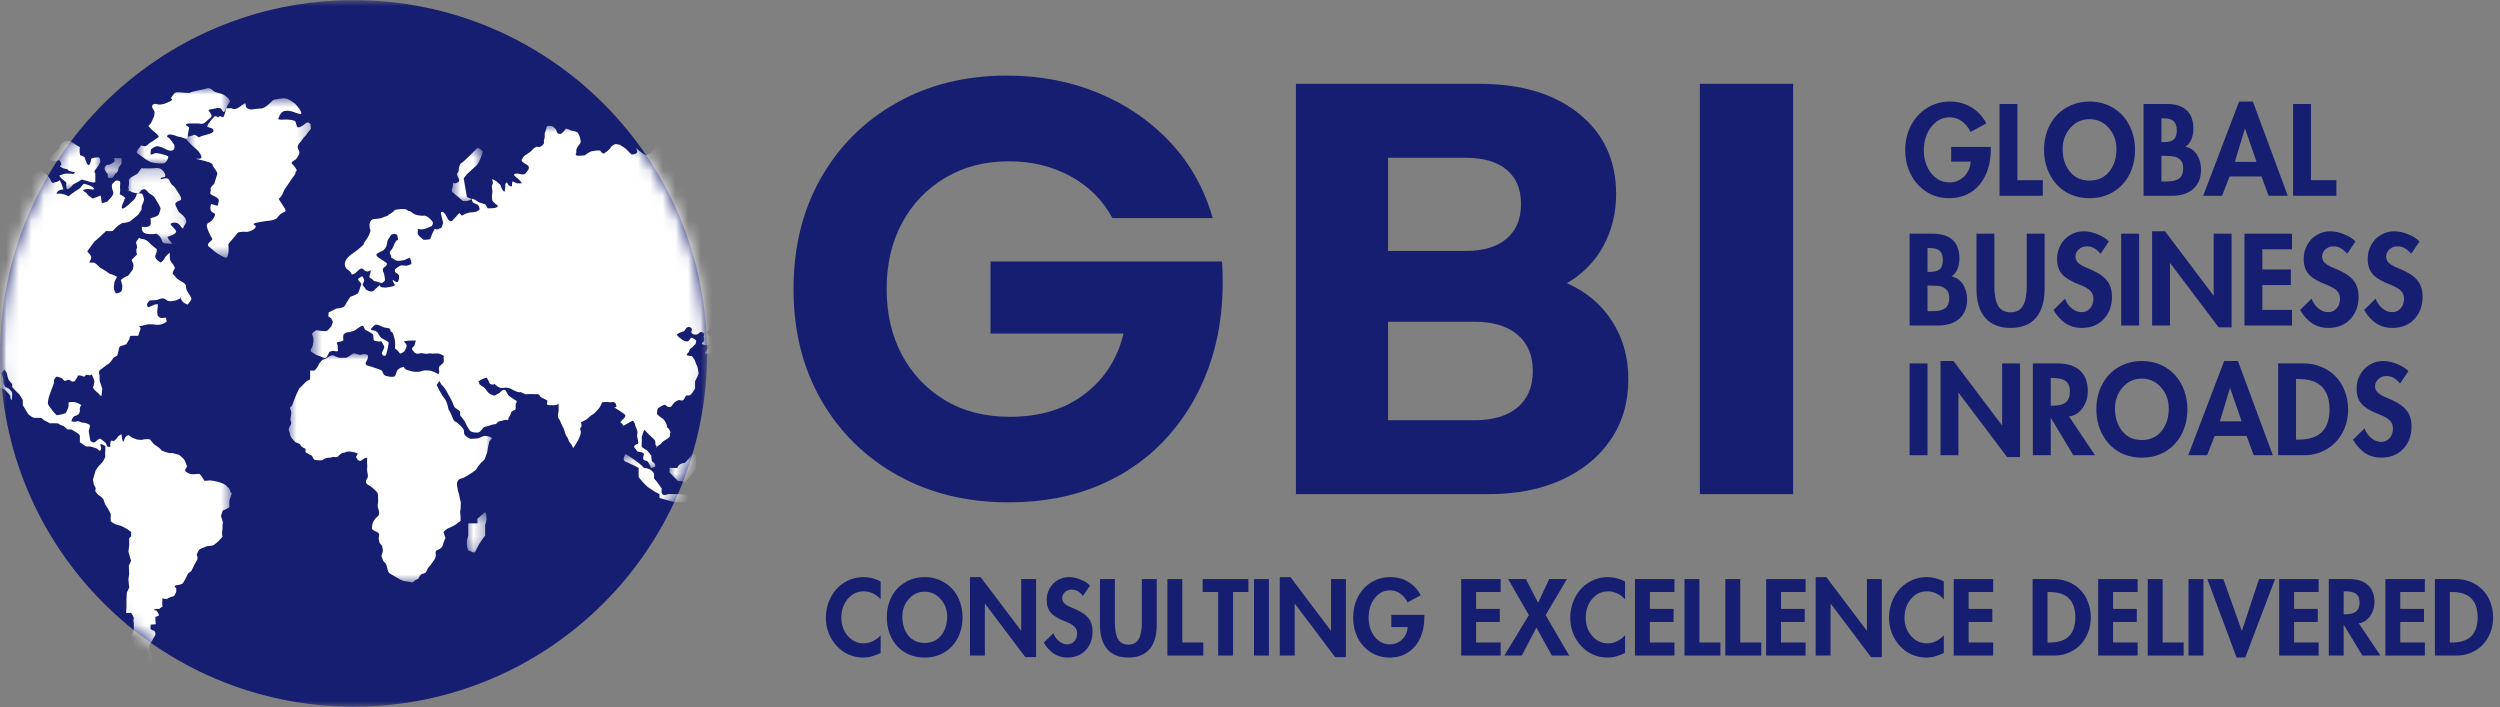 <svg width="198" height="56" viewBox="0 0 198 56" fill="none" xmlns="http://www.w3.org/2000/svg">
<rect x="0" y="0" width="198" height="56" fill="#808080" stroke="none"/>
<g clip-path="url(#clip0_325_1404)">
<mask id="mask0_325_1404" style="mask-type:luminance" maskUnits="userSpaceOnUse" x="0" y="0" width="57" height="56">
<path d="M0 0H56.116V56H0V0Z" fill="white"/>
</mask>
<g mask="url(#mask0_325_1404)">
<path d="M55.996 28.002C55.99 43.455 43.453 55.978 27.994 55.972C12.534 55.964 0.006 43.432 0.012 27.982C0.017 12.529 12.554 0.006 28.014 0.011C43.473 0.017 56.001 12.549 55.996 28.002Z" fill="#151E70"/>
</g>
<mask id="mask1_325_1404" style="mask-type:luminance" maskUnits="userSpaceOnUse" x="0" y="10" width="19" height="43">
<path d="M0 10.804H18.422V52.941H0V10.804Z" fill="white"/>
</mask>
<g mask="url(#mask1_325_1404)">
<mask id="mask2_325_1404" style="mask-type:luminance" maskUnits="userSpaceOnUse" x="0" y="0" width="56" height="56">
<path d="M55.996 28.001C55.99 43.455 43.453 55.977 27.994 55.972C12.534 55.964 0.006 43.432 0.012 27.982C0.017 12.529 12.554 0.006 28.014 0.011C43.473 0.017 56.001 12.548 55.996 28.001Z" fill="white"/>
</mask>
<g mask="url(#mask2_325_1404)">
<path d="M-5.671 14.928L-6.831 15.234L-7.503 15.964L-7.506 16.759V17.554C-6.893 17.492 -6.59 17.554 -6.59 17.554V18.164L-7.079 18.897C-7.138 19.262 -6.59 18.897 -6.59 18.897L-6.222 18.226C-5.733 17.858 -5.733 17.858 -5.733 17.858L-5.123 17.372C-5.123 17.372 -4.755 17.228 -4.572 16.995C-4.389 16.762 -3.9 16.995 -3.9 16.995C-3.411 17.248 -3.411 17.248 -3.411 17.248L-2.801 17.678L-2.068 18.349V20.852L-1.214 21.217V21.892L-0.725 22.745V23.296L-1.031 24.212L-1.093 24.822L-1.644 26.105L-1.093 27.448L-0.727 28.327L0.006 28.791L-0.3 29.465L-0.179 29.799L0.006 30.167C-0.087 30.471 -0.179 30.684 0.006 30.715C0.189 30.746 0.371 30.867 0.371 30.867C0.616 31.08 0.799 31.325 0.799 31.325C0.829 31.541 0.829 31.541 0.829 31.541C0.829 31.541 0.922 31.847 0.95 31.541C0.981 31.235 0.95 31.052 0.95 31.052L0.706 30.777L0.433 30.653L0.279 30.412L0.251 29.982L0.127 29.555C0.251 29.403 0.34 29.252 0.34 29.252L0.526 29.524L0.647 30.013C0.737 30.198 0.964 30.412 0.964 30.412V30.653C1.195 30.931 1.532 31.235 1.532 31.235L1.807 31.676V32.092L2.235 32.794C2.235 32.794 2.538 33.097 2.755 33.097C2.965 33.097 3.272 33.097 3.272 33.097C3.272 33.097 3.454 33.283 3.547 33.311C3.64 33.342 3.943 33.524 3.943 33.524H4.281L4.587 33.527C4.829 33.71 5.042 33.74 5.042 33.74L5.348 34.016H5.655L5.958 34.198C5.958 34.198 6.326 34.381 6.326 34.535C6.326 34.687 6.326 35.021 6.326 35.021L6.815 35.359H7.119C7.518 35.451 7.701 35.541 7.701 35.541C7.883 35.758 7.976 35.727 8.007 35.541C8.035 35.359 7.852 35.145 8.007 35.176C8.159 35.207 8.341 35.33 8.341 35.33V35.69C8.31 35.94 8.341 36.184 8.341 36.184C8.341 36.184 8.249 36.367 8.19 36.491C8.128 36.611 7.791 36.946 7.791 36.946L7.577 37.252L7.363 37.985L7.425 38.35L7.577 38.656C7.546 38.901 7.546 38.901 7.546 38.901C7.546 38.901 7.76 39.207 7.85 39.238C7.942 39.266 8.187 39.541 8.187 39.541L8.341 39.971C8.555 40.244 8.769 40.704 8.769 40.704L8.766 41.283C8.766 41.283 9.041 41.496 9.165 41.527C9.286 41.558 9.654 41.679 9.654 41.679L10.109 41.923L10.387 42.14V42.474L10.233 42.626V43.176L10.171 43.696L10.384 44.426L10.202 44.794L10.233 45.435L10.171 45.893L10.233 46.536L10.047 46.932L10.016 47.483V48.061L9.985 48.55H10.384C10.536 48.733 10.598 48.946 10.598 48.946C10.536 49.163 10.598 49.373 10.598 49.373V49.893L10.413 50.382L10.595 50.932L10.75 51.205V51.879C11.239 52.123 11.416 52.211 11.48 52.275C11.666 52.458 11.635 52.643 11.818 52.674C12 52.702 12.152 52.674 12.152 52.674L12.459 52.826C12.855 52.947 12.276 52.43 12.276 52.43L12 52.123C12 51.879 11.911 51.696 11.911 51.696L11.818 51.359L11.849 51.025C12 50.84 12 50.84 12 50.84C12.124 50.564 12.248 50.382 12.248 50.382C12.399 50.168 12.217 49.955 12.217 49.955C11.972 49.927 11.911 49.772 11.911 49.772L11.941 49.466C12.186 49.466 12.338 49.438 12.338 49.438L12.307 49.132V48.856C12.461 48.825 12.599 48.733 12.599 48.733C12.551 48.55 12.399 48.368 12.399 48.368C12.155 48.306 12.155 48.306 12.155 48.306C12.461 48.154 12.599 48.247 12.599 48.247C12.858 47.971 12.889 48.154 12.858 47.971C12.827 47.786 12.869 47.39 12.869 47.39L13.195 47.452C13.56 47.208 13.746 47.269 13.805 47.177C13.866 47.087 13.959 46.873 13.959 46.873V46.567C13.653 46.412 13.959 46.353 13.959 46.353C14.263 46.323 14.448 46.23 14.448 46.23C14.448 46.23 14.662 45.926 14.69 45.834C14.724 45.744 14.906 45.407 14.906 45.407L15.151 45.224L15.395 44.735L15.578 44.398C15.73 44.188 15.578 43.94 15.578 43.94C15.671 43.699 15.73 43.514 15.974 43.424C16.219 43.331 16.401 43.238 16.556 43.238C16.708 43.238 16.8 43.21 16.893 43.179C16.983 43.148 17.227 42.935 17.32 42.842C17.41 42.752 17.627 42.508 17.627 42.508C17.534 42.171 17.627 41.926 17.627 41.926V41.561C17.627 41.561 17.686 41.409 17.627 41.255C17.565 41.103 17.503 40.859 17.503 40.859C17.565 40.645 17.652 40.429 17.652 40.429C17.652 40.429 18.206 40.218 18.175 40.126C18.144 40.036 18.177 39.606 18.177 39.606L18.36 39.089C18.36 39.089 18.236 38.965 18.206 38.814C18.177 38.659 18.023 38.6 17.961 38.508C17.902 38.415 17.657 38.294 17.657 38.294L17.199 38.142C17.199 38.142 16.618 38.019 16.528 38.05C16.435 38.081 16.191 38.081 16.191 38.081C16.039 37.836 15.856 37.53 15.763 37.53C15.671 37.53 15.274 37.561 15.274 37.561C15.274 37.561 15.092 37.561 14.968 37.499C14.847 37.437 14.603 37.345 14.665 37.193C14.726 37.041 14.847 37.041 14.785 36.859C14.726 36.676 14.603 36.37 14.51 36.308C14.42 36.246 14.207 36.002 14.117 36.002C14.024 36.002 13.656 35.85 13.566 35.881C13.473 35.912 13.259 35.85 13.169 35.819C13.077 35.788 12.771 35.696 12.739 35.606C12.709 35.513 12.189 35.179 12.189 35.179L11.885 34.811C11.672 34.718 11.183 34.842 11.183 34.842L10.845 34.811C10.845 34.811 10.449 34.659 10.356 34.597C10.266 34.535 10.205 34.384 10.022 34.535C9.839 34.687 9.87 34.842 9.777 34.962C9.685 35.086 9.626 34.384 9.626 34.384L9.381 34.535C9.258 34.718 9.036 34.982 8.954 34.932C8.74 34.808 8.769 35.024 8.74 35.114C8.707 35.207 8.74 35.42 8.74 35.42L8.496 35.359L8.372 35.083C8.19 34.932 7.976 34.718 7.883 34.749C7.791 34.78 7.549 34.993 7.549 34.993C7.363 35.145 7.15 34.901 7.15 34.901L7.029 34.17L7.091 33.886C7.091 33.886 7.167 33.707 7.091 33.648C6.846 33.465 6.481 33.465 6.481 33.465C6.481 33.465 6.175 33.313 6.082 33.375C5.992 33.434 5.655 33.375 5.655 33.375C5.686 33.159 5.837 32.946 5.93 32.946C6.02 32.946 6.236 32.794 6.236 32.794C6.236 32.794 6.355 32.594 6.326 32.488C6.265 32.243 6.45 32.092 6.45 32.092C6.45 32.092 6.296 31.968 6.023 31.878C5.747 31.785 5.427 31.878 5.427 31.878V32.212C5.289 32.519 5.267 32.69 5.166 32.732C4.952 32.825 4.494 32.886 4.494 32.886C4.219 32.639 4.067 32.395 4.067 32.395C4.067 32.395 3.792 32.092 3.792 31.937C3.792 31.785 3.853 31.51 3.853 31.51C3.853 31.51 3.974 31.145 4.005 31.052C4.036 30.962 4.281 30.319 4.281 30.319C4.191 30.105 4.435 29.802 4.525 29.83C4.618 29.861 4.708 29.892 4.831 29.923C4.952 29.954 5.084 30.209 5.166 30.17C5.441 30.047 5.472 30.052 5.624 30.173C5.778 30.291 5.93 30.173 5.93 30.173L6.113 29.892C6.236 29.74 6.023 29.771 6.236 29.74C6.45 29.709 6.574 29.833 6.664 29.833C6.756 29.833 6.725 29.619 7.029 29.709C7.335 29.802 7.184 29.437 7.335 29.802C7.49 30.167 7.49 30.198 7.459 30.353C7.428 30.504 7.366 30.687 7.366 30.687C7.366 30.687 7.428 30.869 7.611 30.993C7.793 31.117 8.027 31.457 8.038 31.358C8.1 30.78 8.1 30.78 8.1 30.78C8.1 30.78 8.007 30.535 7.976 30.412C7.948 30.291 7.886 30.26 7.886 29.985C7.886 29.712 7.886 29.712 7.886 29.712C7.886 29.712 7.763 29.437 7.917 29.313C8.069 29.192 8.468 28.886 8.468 28.886C8.679 28.858 8.985 28.33 8.985 28.33L9.291 28.153L9.384 27.788C9.384 27.788 9.415 27.451 9.536 27.42C9.659 27.389 9.994 27.268 9.994 27.268C9.994 27.268 10.177 26.996 10.238 26.872C10.3 26.748 10.238 26.597 10.393 26.597C10.545 26.597 10.944 26.597 10.944 26.597C11.003 26.383 11.124 26.08 11.124 26.08C11.185 25.805 10.789 25.864 11.185 25.805C11.582 25.743 11.582 25.681 11.86 25.681C12.133 25.681 12.287 25.712 12.287 25.712C12.287 25.712 12.377 25.743 12.652 25.712C12.928 25.681 13.203 25.47 13.203 25.47L13.141 25.161L12.745 25.192C12.745 25.192 12.47 25.072 12.47 24.92C12.47 24.765 12.439 24.675 12.47 24.49C12.501 24.307 12.501 24.094 12.501 24.094C12.501 24.094 12.256 24.094 12.163 24.156C12.073 24.218 11.736 24.338 11.736 24.338C11.736 24.338 11.554 24.187 11.705 23.973C11.86 23.76 11.888 23.788 12.043 23.788C12.194 23.788 12.318 23.76 12.408 23.76C12.501 23.76 12.714 23.605 12.928 23.636C13.141 23.667 13.172 23.819 13.386 23.85C13.599 23.88 13.692 23.819 13.782 23.819C13.875 23.819 13.996 23.76 14.15 23.698C14.302 23.639 14.364 23.422 14.364 23.422L14.302 23.639C14.454 23.942 14.608 24.004 14.608 24.004C14.853 24.125 14.853 24.125 14.853 24.125C14.853 24.125 15.19 23.76 15.156 23.639C15.128 23.515 14.884 23.15 14.884 23.15C14.729 22.934 14.729 22.723 14.729 22.63C14.729 22.538 14.516 22.355 14.426 22.324C14.333 22.293 13.998 22.049 13.998 22.049C13.785 21.715 13.63 21.774 13.692 21.56C13.754 21.347 13.875 21.285 13.844 21.195C13.816 21.102 13.692 20.92 13.692 20.92C13.479 20.675 13.448 20.554 13.448 20.431C13.448 20.31 13.448 20.004 13.448 20.004C13.448 20.004 13.082 20.31 13.052 20.431C13.021 20.552 12.745 20.796 12.745 20.796C12.38 20.613 12.287 20.4 12.287 20.31C12.287 20.217 12.411 19.973 12.411 19.973V19.729L11.922 19.332C11.77 19.088 11.433 18.933 11.312 18.933C11.188 18.933 11.006 18.844 11.006 18.844C10.854 19.057 10.73 19.178 10.792 19.299C10.854 19.422 10.854 19.605 10.854 19.605C10.73 19.849 10.854 20.156 10.854 20.156L10.424 20.582C10.455 20.734 10.576 20.889 10.576 20.979C10.576 21.071 10.517 21.347 10.517 21.347L10.148 21.835C9.966 21.863 9.57 22.17 9.57 22.17L9.69 22.628C9.69 22.628 9.69 22.995 9.598 23.085C9.508 23.178 9.17 23.299 9.14 23.178C9.109 23.055 8.988 22.934 9.019 22.689C9.05 22.445 9.05 22.321 9.111 22.232C9.17 22.139 9.263 21.925 9.263 21.925C8.988 21.743 8.684 21.681 8.684 21.681L8.378 21.467L7.92 21.192C7.614 20.886 7.493 20.796 7.4 20.796C7.31 20.796 7.066 20.796 7.066 20.796C7.248 20.49 7.248 20.338 7.186 20.245C7.127 20.156 6.911 19.911 6.911 19.911C7.096 19.633 7.493 19.116 7.493 19.116C7.493 19.116 7.796 18.872 7.92 18.748C8.043 18.627 8.409 18.293 8.409 18.293C8.715 18.324 8.929 18.293 8.929 18.293C9.111 18.08 9.294 17.925 9.294 17.925C9.294 17.925 9.662 17.619 9.783 17.65C9.907 17.681 10.303 17.529 10.303 17.529L10.944 17.009C11.067 16.796 11.25 16.613 11.219 16.52C11.191 16.431 11.25 16.248 11.25 16.248C11.25 16.248 11.433 15.88 11.405 15.759C11.374 15.636 11.312 15.332 11.219 15.332C11.129 15.332 10.854 15.239 10.823 15.391C10.792 15.546 10.671 15.787 10.578 15.849C10.486 15.911 10.213 16.186 10.213 16.186C10.213 16.186 9.997 16.369 9.907 16.431C9.817 16.492 9.57 16.644 9.662 16.307C9.755 15.973 9.817 16.004 9.845 15.818C9.876 15.636 10.03 15.787 9.876 15.636C9.724 15.484 9.48 15.391 9.48 15.391C9.48 15.391 9.541 15.088 9.511 14.933C9.48 14.782 9.572 14.414 9.48 14.352C9.387 14.293 9.173 14.262 9.114 14.352C9.052 14.445 8.901 14.506 8.87 14.627C8.839 14.751 8.87 14.964 8.96 15.178C9.052 15.391 8.746 15.697 8.746 15.697L8.502 15.97L8.074 16.093C8.074 16.093 8.013 15.849 8.013 15.756C8.013 15.666 8.013 15.453 7.892 15.515C7.768 15.574 7.341 15.726 7.341 15.726C7.037 15.512 6.914 15.422 6.883 15.329C6.852 15.237 6.518 15.147 6.607 15.054C6.7 14.961 7.007 14.961 7.158 14.992C7.31 15.023 7.465 14.992 7.465 14.992C7.403 14.72 6.79 14.596 6.79 14.596C6.79 14.596 6.669 14.445 6.487 14.72C6.304 14.992 6.158 15.004 5.998 15.116C5.599 15.391 5.433 15.543 5.433 15.543C5.143 15.45 5.354 15.45 4.927 15.36C4.5 15.268 4.407 15.45 4.5 15.268C4.592 15.085 4.716 15.054 4.868 15.023C5.02 14.992 5.02 14.992 5.02 14.992C5.02 14.992 4.775 14.175 4.685 14.293C4.592 14.414 4.317 14.445 4.317 14.445C4.317 14.445 4.134 14.61 4.011 14.282C3.89 13.956 3.525 13.678 3.401 13.619C3.28 13.557 3.066 13.557 2.974 13.619C2.884 13.678 2.423 14.006 2.454 13.782C2.485 13.557 2.667 13.13 2.577 13.099C2.485 13.068 1.965 13.099 1.965 13.099C1.965 13.099 1.51 13.192 1.417 13.312C1.324 13.436 1.293 13.585 1.049 13.619C0.804 13.647 0.591 13.585 0.563 13.495C0.529 13.402 0.495 13.147 0.439 13.085C0.194 12.824 -0.446 12.304 -0.446 12.304C-0.446 12.304 -0.722 12.487 -0.815 12.304C-0.904 12.121 -1.118 11.725 -1.118 11.725C-1.118 11.725 -1.332 11.509 -1.363 11.419C-1.393 11.326 -1.514 11.265 -1.576 11.175C-1.638 11.082 -2.034 10.838 -2.034 10.838L-2.891 11.02C-3.043 11.051 -3.563 11.265 -3.563 11.265L-3.959 11.326C-3.959 11.326 -4.111 11.571 -4.173 11.661C-4.235 11.753 -4.417 11.815 -4.51 11.815C-4.6 11.815 -4.906 11.602 -4.906 11.602C-4.906 11.602 -5.089 11.723 -5.12 11.843C-5.151 11.967 -5.241 12.149 -5.151 12.27C-5.058 12.394 -4.937 12.576 -4.937 12.669C-4.937 12.762 -4.968 13.034 -4.968 13.034C-4.814 13.127 -4.6 13.341 -4.6 13.341L-5.03 13.647C-5.213 13.461 -5.426 13.431 -5.395 13.31C-5.364 13.186 -5.213 13.065 -5.457 13.034C-5.702 13.004 -5.73 12.944 -5.853 13.065C-5.974 13.186 -6.219 13.279 -6.219 13.279L-6.494 13.492C-6.494 13.492 -6.739 13.554 -6.68 13.644C-6.618 13.737 -6.373 13.776 -6.373 13.776C-6.373 13.776 -6.685 14.057 -6.556 14.105C-5.946 14.318 -5.853 14.318 -5.73 14.318C-5.609 14.318 -5.367 14.2 -5.336 14.287C-5.244 14.532 -5.426 14.624 -5.426 14.624C-5.581 14.745 -5.671 14.928 -5.671 14.928Z" fill="white"/>
</g>
</g>
<mask id="mask3_325_1404" style="mask-type:luminance" maskUnits="userSpaceOnUse" x="3" y="10" width="6" height="6">
<path d="M3.938 10.989H8.021V15.009H3.938V10.989Z" fill="white"/>
</mask>
<g mask="url(#mask3_325_1404)">
<mask id="mask4_325_1404" style="mask-type:luminance" maskUnits="userSpaceOnUse" x="0" y="0" width="56" height="56">
<path d="M55.995 28.001C55.989 43.454 43.452 55.977 27.993 55.972C12.533 55.964 0.005 43.432 0.011 27.982C0.016 12.529 12.553 0.006 28.012 0.011C43.472 0.017 56 12.548 55.995 28.001Z" fill="white"/>
</mask>
<g mask="url(#mask4_325_1404)">
<path d="M5.814 13.781C5.814 13.781 5.549 13.745 5.325 13.745C5.209 13.745 5.103 13.754 5.049 13.781C4.897 13.863 4.642 13.855 4.715 13.956C4.959 14.29 5.282 14.383 5.257 14.534C5.232 14.689 5.257 14.841 5.257 14.841C5.257 14.841 5.263 15.054 5.431 14.961C5.6 14.871 5.814 14.596 5.814 14.596L6.241 14.366C6.241 14.366 6.423 14.2 6.547 14.231C6.668 14.262 7.005 14.366 7.005 14.366C7.005 14.366 7.553 14.562 7.553 14.366C7.553 14.169 7.553 13.745 7.553 13.745C7.553 13.745 7.401 13.588 7.553 13.436C7.708 13.284 7.952 12.888 7.952 12.765C7.952 12.641 7.89 12.461 7.8 12.461C7.708 12.461 7.219 12.489 7.219 12.613C7.219 12.734 7.095 13.161 6.974 13.071C6.853 12.978 6.73 12.52 6.699 12.459C6.668 12.399 6.328 12.276 6.328 12.276C6.328 12.276 6.381 12.489 6.328 12.186C6.272 11.88 6.328 11.666 6.328 11.666L5.937 11.419L5.6 11.178C5.6 11.178 5.235 11.116 5.142 11.178C5.052 11.236 4.597 11.543 4.701 11.635C4.805 11.725 4.504 11.852 4.439 11.939C4.164 12.307 3.83 12.579 3.981 12.641C4.133 12.703 4.195 12.796 4.347 12.762C4.501 12.734 4.622 12.672 4.715 12.703C4.805 12.734 4.867 13.068 4.867 13.068C4.867 13.068 4.684 13.13 4.774 13.192C4.867 13.251 4.959 13.343 5.204 13.374C5.445 13.405 5.431 13.529 5.431 13.529L5.946 13.649C5.814 13.781 5.814 13.781 5.814 13.781Z" fill="white"/>
</g>
</g>
<mask id="mask5_325_1404" style="mask-type:luminance" maskUnits="userSpaceOnUse" x="8" y="12" width="2" height="3">
<path d="M8.206 12.473H9.693V14.144H8.206V12.473Z" fill="white"/>
</mask>
<g mask="url(#mask5_325_1404)">
<mask id="mask6_325_1404" style="mask-type:luminance" maskUnits="userSpaceOnUse" x="0" y="0" width="56" height="56">
<path d="M55.995 28.001C55.989 43.454 43.452 55.977 27.993 55.972C12.533 55.964 0.005 43.432 0.011 27.982C0.016 12.529 12.553 0.006 28.013 0.011C43.472 0.017 56 12.548 55.995 28.001Z" fill="white"/>
</mask>
<g mask="url(#mask6_325_1404)">
<path d="M9.632 12.523L9.02 12.52C9.02 12.52 9.143 12.706 9.02 12.826C8.899 12.95 8.593 13.068 8.593 13.068C8.441 12.978 8.224 13.254 8.286 13.405C8.348 13.56 8.472 13.762 8.534 13.781C8.593 13.801 8.472 13.894 8.562 14.048C8.652 14.2 8.955 14.048 8.955 14.048L9.112 13.781C9.388 13.621 9.348 13.425 9.388 13.318C9.478 13.071 9.632 13.048 9.632 12.916C9.632 12.523 9.632 12.523 9.632 12.523Z" fill="white"/>
</g>
</g>
<mask id="mask7_325_1404" style="mask-type:luminance" maskUnits="userSpaceOnUse" x="10" y="13" width="5" height="7">
<path d="M10.062 13.217H14.891V19.324H10.062V13.217Z" fill="white"/>
</mask>
<g mask="url(#mask7_325_1404)">
<mask id="mask8_325_1404" style="mask-type:luminance" maskUnits="userSpaceOnUse" x="0" y="0" width="56" height="56">
<path d="M55.995 28.002C55.989 43.455 43.452 55.978 27.993 55.972C12.533 55.964 0.005 43.432 0.011 27.982C0.016 12.529 12.553 0.006 28.012 0.011C43.472 0.017 56 12.548 55.995 28.002Z" fill="white"/>
</mask>
<g mask="url(#mask8_325_1404)">
<path d="M11.189 13.321C11.189 13.321 10.914 13.762 10.852 13.784C10.793 13.804 10.486 13.987 10.486 13.987C10.486 13.987 10.149 14.141 10.211 14.386C10.273 14.627 10.104 14.827 10.203 14.987C10.301 15.147 9.784 14.902 10.301 15.147C10.821 15.391 11.065 15.301 11.127 15.147C11.189 14.995 11.372 14.981 11.464 14.987C11.554 14.995 11.799 15.299 11.799 15.299C11.799 15.299 12.074 15.453 12.164 15.546C12.257 15.636 12.35 15.818 12.409 15.911C12.471 16.004 12.746 16.462 12.715 16.554C12.684 16.644 12.622 16.981 12.502 17.071C12.378 17.164 11.92 17.285 11.92 17.285C11.951 17.622 12.012 17.897 11.706 17.956C11.4 18.018 11.248 17.956 11.248 17.956C11.248 17.956 11.124 18.414 11.582 18.507C12.043 18.599 12.378 18.507 12.378 18.507C12.378 18.507 12.566 18.599 12.715 18.813C12.867 19.026 12.805 19.24 13.05 19.271C13.294 19.302 13.693 19.332 13.631 19.271C13.569 19.209 13.17 18.79 13.294 18.751C13.783 18.599 14.027 18.417 13.935 18.265C13.845 18.11 13.508 17.835 13.508 17.745C13.508 17.653 13.907 17.56 14.12 17.714C14.334 17.866 14.455 18.265 14.547 17.99C14.637 17.714 14.823 17.683 14.73 17.408C14.64 17.133 14.303 16.919 14.21 16.83C14.12 16.737 13.997 16.492 13.938 16.338C13.876 16.186 13.845 16.096 14.027 15.973C14.213 15.852 14.396 15.914 14.334 15.669C14.272 15.425 13.907 14.964 13.845 14.844C13.783 14.72 13.662 14.72 13.541 14.537C13.418 14.355 13.418 14.124 13.173 14.116C12.929 14.11 12.594 14.276 12.746 14.116C12.898 13.959 13.052 14.11 13.083 13.959C13.114 13.804 13.021 13.683 12.96 13.591C12.898 13.501 12.746 13.355 12.594 13.321C12.44 13.287 12.412 13.293 12.195 13.321C11.982 13.346 11.189 13.321 11.189 13.321Z" fill="white"/>
</g>
</g>
<mask id="mask9_325_1404" style="mask-type:luminance" maskUnits="userSpaceOnUse" x="14" y="7" width="11" height="14">
<path d="M14.705 7.646H24.732V20.456H14.705V7.646Z" fill="white"/>
</mask>
<g mask="url(#mask9_325_1404)">
<mask id="mask10_325_1404" style="mask-type:luminance" maskUnits="userSpaceOnUse" x="0" y="0" width="56" height="56">
<path d="M55.995 28.001C55.989 43.454 43.452 55.977 27.993 55.972C12.533 55.964 0.005 43.432 0.011 27.982C0.016 12.529 12.553 0.006 28.013 0.011C43.472 0.017 56 12.548 55.995 28.001Z" fill="white"/>
</mask>
<g mask="url(#mask10_325_1404)">
<path d="M18.37 8.585C18.308 8.554 17.912 8.585 17.912 8.585C17.912 8.585 17.788 9.166 17.696 9.256C17.606 9.349 17.423 9.104 17.33 9.256C17.24 9.411 17.148 9.054 16.934 9.279C16.72 9.5 16.321 9.989 16.445 10.051C16.566 10.113 16.962 10.141 16.903 10.388C16.841 10.633 15.956 10.722 15.832 10.843C15.711 10.967 15.498 10.599 15.346 10.691C15.192 10.784 14.52 10.79 14.857 11.152C15.192 11.517 15.343 11.638 15.557 11.821C15.771 12.003 16.046 12.402 15.925 12.523C15.802 12.647 15.161 12.492 15.802 12.647C16.442 12.798 16.81 12.886 16.841 13.071C16.869 13.256 17.268 13.613 17.207 13.787C17.145 13.959 16.962 14.568 16.962 14.568C16.962 14.568 16.625 14.829 16.687 14.989C16.748 15.15 16.504 15.332 16.808 15.456C17.114 15.577 17.297 15.731 17.328 15.821C17.358 15.914 17.238 16.304 17.238 16.304L16.718 16.158C16.718 16.158 16.594 16.495 16.718 16.709C16.838 16.922 17.207 16.799 16.931 17.256C16.656 17.714 16.349 17.593 16.38 17.897C16.411 18.203 16.715 18.754 16.808 18.905C16.9 19.06 16.226 19.271 16.563 19.546C16.9 19.821 17.052 20.004 17.355 20.158C17.662 20.31 17.875 20.523 17.999 20.341C18.12 20.158 18.12 19.608 18.089 19.453C18.061 19.304 18.182 19.212 18.364 18.998C18.55 18.782 18.702 18.599 18.764 18.509C18.825 18.417 18.853 18.386 19.191 18.358C19.525 18.327 19.435 18.417 19.739 18.327C20.045 18.234 20.197 18.113 20.259 17.962C20.32 17.807 19.68 17.745 20.534 17.593C21.391 17.442 21.36 17.504 21.664 17.411C21.97 17.321 21.939 17.228 22.153 17.015C22.366 16.801 22.521 16.832 22.611 16.709C22.703 16.588 22.018 15.793 22.094 15.731C22.4 15.49 22.417 15.152 22.622 14.877C22.827 14.602 23.072 14.22 23.131 14.121C23.192 14.023 23.406 13.841 23.406 13.655C23.406 13.473 23.62 13.647 23.406 13.301C23.192 12.953 22.979 12.953 23.164 12.801C23.347 12.649 23.445 12.649 23.502 12.526C23.561 12.405 23.743 12.223 23.712 12.037C23.681 11.854 23.53 11.765 23.591 11.548C23.653 11.338 23.867 11.214 23.957 11.031C24.05 10.849 24.232 10.756 24.263 10.663C24.294 10.573 24.539 10.329 24.601 10.236C24.66 10.146 24.57 9.961 24.601 9.902C24.631 9.84 24.57 9.809 24.449 9.717C24.325 9.627 24.142 9.84 23.988 9.933C23.836 10.023 23.622 10.175 23.53 10.023C23.44 9.871 23.459 9.616 23.316 9.565C22.645 9.321 21.911 9.655 22.066 9.321C22.217 8.984 22.31 8.77 22.768 8.77C23.226 8.77 23.836 9.169 23.867 8.984C23.898 8.801 23.561 8.436 23.44 8.284C23.319 8.13 22.83 7.854 22.737 7.823C22.645 7.792 22.372 7.762 22.155 7.823C21.945 7.885 21.728 7.823 21.546 8.006C21.363 8.191 21.149 8.405 20.905 8.526C20.66 8.649 20.292 8.588 20.11 8.647C19.927 8.708 19.682 8.677 19.531 8.526C19.376 8.374 19.621 7.944 19.104 8.374C18.584 8.801 18.37 8.585 18.37 8.585Z" fill="white"/>
</g>
</g>
<mask id="mask11_325_1404" style="mask-type:luminance" maskUnits="userSpaceOnUse" x="10" y="6" width="9" height="8">
<path d="M10.806 6.905H18.236V13.029H10.806V6.905Z" fill="white"/>
</mask>
<g mask="url(#mask11_325_1404)">
<mask id="mask12_325_1404" style="mask-type:luminance" maskUnits="userSpaceOnUse" x="0" y="0" width="56" height="56">
<path d="M55.996 28.001C55.99 43.454 43.453 55.977 27.994 55.972C12.534 55.964 0.006 43.432 0.012 27.982C0.017 12.529 12.554 0.006 28.014 0.011C43.473 0.017 56.001 12.548 55.996 28.001Z" fill="white"/>
</mask>
<g mask="url(#mask12_325_1404)">
<path d="M15.072 7.332C14.979 7.394 14.583 7.332 14.493 7.332C14.4 7.332 13.97 7.264 13.849 7.36C13.729 7.455 13.515 7.812 13.515 7.784C13.515 7.759 13.759 7.882 13.515 8.003C13.27 8.127 13.057 8.217 12.902 8.248C12.751 8.279 12.54 8.309 12.416 8.248C12.292 8.186 12.017 8.248 12.048 8.461C12.079 8.675 12.292 8.706 12.231 9.043C12.169 9.377 12.256 9.043 12.045 9.562C11.832 10.079 11.649 9.866 11.832 10.079C12.017 10.293 12.076 10.324 12.262 10.475C12.444 10.63 12.627 10.812 12.565 10.843C12.506 10.874 12.138 11.152 12.138 11.152C11.68 11.394 11.618 11.636 11.404 11.576C11.191 11.515 11.191 11.515 11.191 11.515C11.191 11.515 10.702 12.034 10.856 12.124C11.008 12.217 11.191 12.369 11.404 12.523C11.618 12.675 11.893 12.857 12.138 12.888C12.382 12.919 12.902 13.012 13.071 12.888C13.237 12.768 13.391 12.43 13.299 12.369C13.206 12.31 12.691 12.155 12.416 12.127C12.138 12.096 11.893 12.43 11.924 12.096C11.955 11.759 11.955 11.821 12.2 11.666C12.444 11.515 12.565 11.607 12.717 11.636C12.871 11.666 13.237 11.883 13.36 11.914C13.481 11.944 13.787 11.973 13.818 11.697C13.849 11.425 13.726 11.399 13.574 11.152C13.422 10.905 13.239 10.843 13.239 10.843C13.239 10.843 13.178 10.599 13.574 10.661C13.97 10.722 14.032 10.843 14.246 10.843C14.459 10.843 14.844 11.18 14.867 10.843C14.886 10.509 14.979 10.203 14.979 10.113C14.979 10.02 14.58 9.897 14.765 9.838C14.948 9.776 14.735 9.776 15.134 9.776C15.53 9.776 15.499 9.776 15.682 9.776C15.864 9.776 16.047 9.899 16.291 9.655C16.539 9.411 16.809 9.29 16.752 9.135C16.598 8.739 16.308 8.708 16.758 8.647C17.21 8.585 17.118 8.526 17.393 8.554C17.669 8.585 17.638 9.228 17.913 8.585C18.186 7.944 18.278 8.13 18.186 7.944C18.096 7.762 17.913 7.641 17.73 7.517C17.545 7.396 17.241 7.366 17.028 7.273C16.814 7.18 16.691 6.908 16.384 6.998C16.081 7.09 16.325 7.028 15.895 7.118C15.468 7.211 15.165 7.27 15.072 7.332Z" fill="white"/>
</g>
</g>
<mask id="mask13_325_1404" style="mask-type:luminance" maskUnits="userSpaceOnUse" x="22" y="27" width="17" height="20">
<path d="M22.692 27.954H38.978V46.258H22.692V27.954Z" fill="white"/>
</mask>
<g mask="url(#mask13_325_1404)">
<mask id="mask14_325_1404" style="mask-type:luminance" maskUnits="userSpaceOnUse" x="0" y="0" width="56" height="56">
<path d="M55.995 28.001C55.989 43.455 43.452 55.977 27.993 55.972C12.533 55.964 0.005 43.432 0.011 27.982C0.016 12.529 12.553 0.006 28.012 0.011C43.472 0.017 56 12.548 55.995 28.001Z" fill="white"/>
</mask>
<g mask="url(#mask14_325_1404)">
<path d="M25.54 28.496L25.296 28.771C25.206 29.015 24.961 29.35 24.868 29.35C24.776 29.35 24.562 29.35 24.562 29.35V30.052L24.287 30.178C24.042 30.451 23.708 30.754 23.708 30.754C23.157 31.853 23.196 32.108 23.067 32.19C22.82 32.342 23.126 32.434 23.064 32.799C23.005 33.167 23.033 32.923 23.005 33.167C22.974 33.412 23.177 33.412 22.968 33.746C22.758 34.083 22.932 34.142 22.968 34.386C23.002 34.631 23.157 34.755 23.309 34.937C23.46 35.12 23.767 35.092 23.798 35.243C23.828 35.395 24.202 35.55 24.202 35.55C24.202 35.55 24.18 35.791 24.202 35.822C24.225 35.853 24.714 36.097 24.714 36.097C24.714 36.097 24.835 36.434 24.958 36.434C25.079 36.434 25.447 36.496 25.537 36.434C25.63 36.373 25.723 36.314 25.813 36.283C25.905 36.252 26.026 36.252 26.119 36.252C26.209 36.252 26.302 36.19 26.394 36.19C26.484 36.19 26.695 36.232 26.76 36.159C27.035 35.856 27.156 35.856 27.249 35.856C27.341 35.856 27.431 35.732 27.738 35.763C28.044 35.794 28.342 35.917 28.342 35.917L28.196 36.19C28.196 36.19 28.378 36.642 28.623 36.462C28.867 36.283 29.081 36.19 29.081 36.283C29.081 36.375 29.05 36.617 29.081 36.802C29.112 36.985 29.05 37.047 29.081 37.319C29.112 37.595 29.191 37.718 29.089 37.87C28.988 38.024 28.893 38.266 29.14 38.389C29.387 38.513 29.598 38.727 29.598 38.727C29.598 38.727 29.935 38.968 29.935 39.185C29.935 39.398 29.966 39.763 29.935 39.856C29.904 39.949 29.902 40.159 29.949 40.252C29.997 40.345 30.096 40.744 29.949 40.864C29.567 41.168 29.477 41.505 29.477 41.626C29.477 41.746 29.384 41.87 29.567 41.994C29.75 42.114 30.087 42.145 30.025 42.421C29.966 42.696 30.008 42.665 30.034 42.879C30.056 43.092 30.27 43.154 30.27 43.275C30.27 43.398 30.39 43.55 30.27 43.825C30.146 44.1 30.256 44.1 30.323 44.345C30.39 44.589 30.545 44.466 30.635 44.862C30.728 45.261 30.759 45.351 30.91 45.443C31.062 45.536 31.644 45.87 31.644 45.87C31.888 45.994 32.04 46.053 32.223 46.053C32.408 46.053 32.681 46.207 32.774 46.053C32.867 45.901 33.111 45.901 33.139 45.811C33.17 45.718 33.294 45.536 33.384 45.474C33.476 45.415 33.659 45.443 33.752 45.292C33.842 45.14 33.842 45.047 33.996 44.865C34.148 44.682 33.934 44.985 34.148 44.682C34.364 44.376 34.485 44.255 34.513 44.041C34.547 43.825 34.364 43.643 34.73 43.522C35.095 43.398 35.126 42.971 35.126 42.971L35.28 42.606L35.126 42.148C35.34 41.873 35.556 41.811 35.646 41.78C35.739 41.749 36.107 41.536 36.107 41.536C36.107 41.536 36.348 41.322 36.441 41.291C36.531 41.263 36.441 40.555 36.441 40.555C36.441 40.555 36.492 40.286 36.483 40.162C36.472 40.041 36.526 39.828 36.483 39.735C36.441 39.642 36.351 39.126 36.351 39.126L36.258 38.819C36.258 38.819 36.227 38.544 36.197 38.454C36.166 38.361 36.194 37.965 36.5 37.904C36.809 37.842 37.175 37.566 37.175 37.566C37.175 37.566 37.664 37.294 37.756 37.111C37.846 36.926 38.153 36.592 38.153 36.592C38.153 36.592 38.366 36.468 38.428 36.255C38.49 36.041 38.611 35.828 38.611 35.676C38.614 35.521 38.765 34.943 38.765 34.943L38.979 34.698C38.796 34.547 38.397 34.485 38.276 34.547C38.153 34.606 37.877 34.729 37.756 34.729C37.636 34.729 37.391 34.76 37.298 34.76C37.206 34.76 36.902 34.575 36.809 34.454C36.719 34.33 36.75 34.117 36.75 34.117C36.75 34.117 36.719 33.934 36.506 33.752C36.289 33.569 36.2 33.446 36.107 33.415C36.017 33.384 35.924 33.325 35.803 32.988C35.679 32.651 35.528 32.437 35.528 32.437C35.438 31.92 35.252 31.614 35.252 31.614L35.039 31.339L34.794 30.912L34.581 30.485L34.797 30.181L34.887 29.752C34.612 29.538 34.184 29.353 34.002 29.353C33.819 29.353 33.664 29.291 33.42 29.384C33.178 29.476 33.117 29.445 32.872 29.445C32.628 29.445 32.139 29.263 32.139 29.263C31.894 29.077 32.108 29.046 31.894 29.077C31.68 29.108 31.467 29.291 31.436 29.384C31.405 29.476 31.374 29.628 31.282 29.78C31.192 29.934 30.523 29.785 30.458 29.718C30.213 29.473 30.368 29.414 30.183 29.322C30 29.229 29.879 29.201 29.694 29.139C29.511 29.077 29.452 29.046 29.328 29.015C29.207 28.985 28.991 28.954 28.963 28.833C28.932 28.712 29.022 28.619 29.084 28.499C29.146 28.375 29.185 28.147 29.084 28.1C28.749 27.948 28.657 28.131 28.474 28.1C28.291 28.069 28.075 27.914 27.892 28.038C27.71 28.162 27.496 28.361 27.313 28.336C27.131 28.313 27.159 28.361 26.914 28.336C26.672 28.313 26.425 28.131 26.335 28.131C26.243 28.131 25.97 28.268 25.939 28.336C25.908 28.403 26.029 28.131 25.97 28.268C25.908 28.403 25.54 28.496 25.54 28.496Z" fill="white"/>
</g>
</g>
<mask id="mask15_325_1404" style="mask-type:luminance" maskUnits="userSpaceOnUse" x="24" y="9" width="33" height="29">
<path d="M24.59 9.874H56.116V37.162H24.59V9.874Z" fill="white"/>
</mask>
<g mask="url(#mask15_325_1404)">
<mask id="mask16_325_1404" style="mask-type:luminance" maskUnits="userSpaceOnUse" x="0" y="0" width="56" height="56">
<path d="M55.996 28.002C55.99 43.455 43.453 55.978 27.994 55.972C12.534 55.964 0.006 43.432 0.012 27.982C0.017 12.529 12.554 0.006 28.014 0.011C43.473 0.017 56.001 12.548 55.996 28.002Z" fill="white"/>
</mask>
<g mask="url(#mask16_325_1404)">
<path d="M34.98 30.485C35.101 30.544 35.345 30.943 35.345 30.943C35.469 31.187 35.651 31.49 35.651 31.49L35.834 31.853C35.924 32.134 36.017 32.316 36.109 32.347C36.2 32.378 36.444 32.592 36.444 32.592V32.898C36.444 32.898 36.75 33.263 36.809 33.384C36.871 33.507 36.992 33.752 36.992 33.752L37.177 34.058C37.267 34.241 37.725 34.302 37.911 34.241C38.094 34.179 38.276 33.814 38.369 33.814C38.459 33.814 38.552 33.752 38.703 33.721C38.858 33.693 39.01 33.6 39.192 33.6C39.375 33.6 39.316 33.417 39.592 33.356C39.864 33.294 39.437 33.417 39.864 33.294C40.291 33.173 40.17 33.387 40.291 33.173C40.415 32.96 40.078 33.417 40.291 33.08C40.508 32.746 40.446 32.653 40.536 32.592C40.629 32.533 40.842 32.462 40.842 32.375C40.842 32.288 40.842 31.982 40.842 31.982C40.842 31.982 41.028 31.799 40.842 31.707C40.659 31.617 40.294 31.341 40.294 31.341C40.109 31.097 40.083 30.906 39.988 30.881C39.743 30.822 39.592 31.156 39.437 31.187C39.285 31.218 39.285 31.403 38.979 31.28C38.675 31.156 38.675 31.097 38.459 30.822C38.248 30.547 37.931 30.516 37.953 30.333C37.973 30.151 37.697 30.333 37.973 30.151C38.248 29.965 38.552 29.906 38.552 29.906L38.706 30.184C38.706 30.184 38.706 30.423 38.979 30.454C39.254 30.485 39.041 30.302 39.254 30.485C39.468 30.67 39.592 30.729 39.743 30.729C39.898 30.729 39.988 30.693 40.081 30.698C40.446 30.729 40.539 30.853 40.69 30.915C40.842 30.976 40.904 31.035 41.117 31.066C41.331 31.097 41.059 30.976 41.331 31.097C41.606 31.218 41.606 31.249 41.758 31.221C41.913 31.19 42.278 31.221 42.433 31.221C42.584 31.221 42.402 31.19 42.584 31.221C42.767 31.252 42.798 31.434 42.798 31.434C43.194 31.648 43.346 31.707 43.346 31.707V31.856C43.346 31.856 43.225 32.066 43.47 32.086C43.714 32.106 43.745 32.097 43.897 32.086C44.051 32.075 43.866 32.106 44.051 32.075C44.234 32.047 44.234 31.83 44.234 32.047C44.234 32.257 44.262 32.533 44.234 32.625C44.2 32.715 44.139 33.021 44.245 33.145C44.355 33.266 44.417 33.51 44.507 33.662C44.599 33.816 44.72 34.106 44.751 34.266C44.782 34.426 44.872 34.55 44.965 34.701C45.057 34.853 44.996 34.915 45.148 35.066C45.302 35.221 45.392 35.496 45.392 35.496C45.667 35.069 45.547 35.283 45.667 35.069C45.791 34.853 45.636 35.128 45.791 34.853C45.943 34.581 46.005 34.305 46.005 34.212C46.005 34.123 45.884 33.968 46.005 33.847C46.128 33.724 46.005 33.448 46.005 33.448C46.401 33.266 46.491 33.21 46.645 33.052C46.921 32.78 46.923 32.889 47.103 32.701C47.441 32.35 47.441 32.35 47.533 32.198C47.623 32.047 47.685 31.858 47.685 31.858C48.05 31.833 48.112 31.819 48.264 31.858C48.419 31.892 48.539 31.791 48.632 31.858C48.725 31.923 48.753 31.864 48.815 32.136C48.877 32.412 48.357 32.078 48.877 32.412C49.397 32.749 49.602 32.853 49.517 32.993C49.335 33.3 48.998 33.42 49.211 33.513C49.425 33.603 49.217 33.816 49.534 33.634C49.852 33.451 50.066 33.33 50.066 33.33C50.251 33.3 50.31 33.696 50.31 33.696L50.465 34.092C50.465 34.092 50.523 34.274 50.465 34.429C50.403 34.581 50.67 35.131 50.49 35.162C50.31 35.193 50.127 35.376 50.282 35.496C50.431 35.62 50.4 35.741 50.554 35.772C50.706 35.802 50.523 35.802 50.706 35.802C50.892 35.802 51.013 35.957 51.013 35.957C51.013 35.957 50.85 36.361 51.013 36.443C51.319 36.595 51.133 36.384 51.319 36.595C51.502 36.811 51.532 37.103 51.622 37.064C51.929 36.934 51.929 36.963 51.867 36.78C51.808 36.597 51.642 36.6 51.622 36.505C51.532 36.016 51.653 36.168 51.532 36.016C51.409 35.864 51.257 35.679 51.257 35.679C50.982 35.496 50.861 35.465 50.83 35.376C50.799 35.283 50.83 35.038 50.83 35.038V34.581C50.953 34.246 51.013 33.988 51.074 34.064C51.226 34.246 51.288 34.308 51.381 34.398C51.471 34.491 51.746 34.735 51.746 34.735C51.96 34.918 51.901 35.193 51.901 35.193C52.052 35.344 51.898 35.344 52.052 35.344C51.746 35.558 52.204 35.344 52.052 35.344C52.356 35.131 52.173 35.314 52.356 35.131C52.541 34.949 52.356 35.069 52.541 34.949C52.724 34.828 52.48 34.979 52.724 34.828C52.968 34.673 53.092 34.614 53.058 34.46C53.03 34.308 53.16 34.277 53.064 34.125C52.968 33.971 53.12 34.184 52.968 33.971C52.817 33.757 52.817 33.94 52.817 33.757C52.817 33.575 52.62 33.246 52.51 33.176C52.176 32.962 52.021 32.78 52.021 32.78C52.083 32.505 52.021 32.384 52.176 32.291C52.48 32.108 52.62 32.016 52.693 32.078C52.907 32.26 53.019 32.26 53.101 32.232C53.182 32.201 53.306 31.988 53.396 31.895C53.488 31.805 53.702 31.681 53.795 31.681C53.885 31.681 53.918 31.743 54.07 31.712C54.222 31.681 54.253 31.255 54.466 31.316C54.68 31.378 54.863 31.072 54.863 31.072L55.048 30.766V30.19C55.048 30.19 55.352 29.667 55.324 29.516C55.293 29.361 55.262 29.058 55.2 28.965C55.138 28.872 55.017 28.507 55.017 28.507L54.804 28.201C54.804 28.201 54.194 28.198 54.438 28.002C54.68 27.805 54.528 27.712 54.711 27.591C54.896 27.468 54.955 27.347 55.048 27.285C55.138 27.223 55.138 26.948 55.138 26.948C55.138 26.948 54.773 26.676 54.711 26.765C54.652 26.858 54.559 27.041 54.438 27.041C54.315 27.041 54.163 27.01 54.011 26.889C53.856 26.765 53.522 26.552 53.643 26.459C53.767 26.369 54.011 26.277 54.132 26.249C54.256 26.215 54.284 25.973 54.469 25.912C54.652 25.85 54.804 26.004 54.804 26.094C54.804 26.187 54.711 26.277 54.773 26.369C54.834 26.462 54.986 26.524 55.172 26.493C55.354 26.462 55.444 26.218 55.599 26.308C55.751 26.4 55.812 26.4 55.751 26.583C55.689 26.765 55.798 26.676 55.773 26.92C55.751 27.164 55.377 27.192 55.776 27.316C56.178 27.437 56.301 27.164 56.178 27.437C56.054 27.712 55.599 28.077 55.964 28.002C56.332 27.928 56.301 28.142 56.574 27.805C56.849 27.468 56.76 27.622 56.849 27.468C56.942 27.316 56.849 27.041 56.698 26.92C56.543 26.796 56.116 26.552 56.116 26.552C56.026 26.249 55.843 26.4 56.026 26.249C56.209 26.094 56.24 25.945 56.332 25.897C56.422 25.852 56.667 25.76 56.667 25.577C56.667 25.392 56.577 25.147 56.577 25.147C56.88 25.119 56.88 25.119 56.88 25.119C57.187 25.058 57.4 24.937 57.369 24.906C57.341 24.875 57.614 24.476 57.614 24.476C57.614 24.476 57.707 23.133 57.799 23.072C57.889 23.012 57.982 23.012 58.013 22.768C58.044 22.524 57.982 22.372 58.013 22.156C58.044 21.945 58.021 21.577 58.021 21.577C58.021 21.577 57.617 21.453 57.617 21.333C57.617 21.209 57.555 21.057 57.555 21.057C57.555 21.057 57.31 20.875 57.249 20.72C57.19 20.569 57.094 20.375 57.004 20.417C56.608 20.599 56.515 20.504 56.394 20.411C56.119 20.203 56.273 20.262 56.119 20.203C55.967 20.142 55.936 20.08 56.088 19.776C56.242 19.47 56.394 19.226 56.363 19.195C56.332 19.164 56.363 18.92 56.394 18.827C56.425 18.737 56.456 18.554 56.549 18.279C56.639 18.004 56.487 18.066 56.639 18.004C56.793 17.942 56.976 17.973 57.097 18.004C57.221 18.035 57.617 17.97 57.617 17.97C57.892 17.821 58.03 17.546 58.03 17.546C58.319 17.518 58.474 17.546 58.474 17.546C58.777 17.852 58.685 18.066 58.777 17.852C58.87 17.639 58.777 17.79 58.87 17.639C58.963 17.487 58.87 17.242 58.87 17.242C58.87 17.088 58.91 16.875 58.91 16.875V16.478C59.053 16.327 59.084 16.358 59.205 16.203C59.328 16.052 59.511 15.928 59.542 16.02C59.573 16.113 59.39 16.389 59.542 16.448C59.694 16.509 59.879 16.571 59.879 16.571C59.969 16.358 59.879 16.172 59.879 16.172L59.918 15.838C59.918 15.838 60.07 15.226 60.154 15.318C60.427 15.624 60.154 16.172 60.154 16.172C60.154 16.172 60.399 16.389 60.275 16.478C60.154 16.571 60.112 17.605 60.123 17.7C60.152 18.066 60 18.403 60 18.403C59.848 18.678 59.724 18.799 59.845 19.043C59.969 19.288 59.969 19.319 60.028 19.532C60.09 19.745 60.191 19.838 60.309 20.021C60.427 20.203 60.579 20.448 60.672 20.479C60.761 20.509 60.885 20.63 60.975 20.692C61.068 20.754 61.16 20.967 61.16 20.967C61.219 21.119 61.251 21.119 61.343 20.936C61.433 20.754 61.222 20.723 61.343 20.54C61.464 20.358 61.366 20.203 61.366 20.203C61.709 19.99 61.711 19.838 61.711 19.686C61.711 19.532 61.689 19.425 61.711 19.319C61.77 19.012 61.678 18.984 61.557 18.768C61.436 18.557 61.391 18.481 61.374 18.372C61.312 17.976 61.099 17.7 61.099 17.7C61.099 17.7 61.127 17.481 61.099 17.394C61.009 17.088 60.975 16.905 61.068 16.785C61.284 16.509 61.343 16.327 61.526 16.358C61.711 16.389 61.526 16.358 61.711 16.389C61.894 16.419 62.077 16.327 62.077 16.327C62.259 16.45 62.383 16.389 62.383 16.265C62.383 16.144 62.414 15.838 62.383 15.748C62.352 15.655 62.29 15.391 62.397 15.31C62.504 15.228 62.751 14.984 62.751 14.984C62.751 14.984 62.383 14.678 62.566 14.619C62.751 14.557 62.802 14.734 62.872 14.619C63.055 14.313 62.872 14.037 62.872 14.037L62.538 13.801C62.139 13.61 61.863 13.61 61.835 13.487C61.804 13.366 61.621 13.242 61.866 13.211C62.11 13.181 62.231 13.181 62.321 13.214C62.414 13.242 62.63 13.001 62.507 12.754C62.386 12.509 62.231 12.051 62.231 12.051C62.538 12.082 62.324 11.9 62.538 12.082C62.751 12.268 62.762 12.357 62.953 12.388C63.147 12.419 63.378 12.366 63.423 12.268C63.575 11.931 63.53 11.886 63.423 11.779C63.147 11.504 63.209 11.442 63.209 11.29C63.209 11.138 63.33 11.076 63.147 10.832C62.965 10.588 62.751 10.464 62.751 10.464H62.414C62.386 10.984 62.285 11.183 62.203 11.138C61.928 10.984 61.652 10.739 61.652 10.739C61.652 10.739 61.194 10.616 61.071 10.616C60.95 10.616 60.461 10.464 60.461 10.464C60.461 10.464 60.034 10.433 59.91 10.464C59.789 10.495 59.421 10.374 59.117 10.45C58.811 10.526 58.811 10.203 58.628 10.425C58.446 10.647 58.232 10.616 58.232 10.616C58.232 10.616 58.17 10.739 58.415 10.953C58.657 11.166 58.749 11.442 58.749 11.442L58.322 11.256L58.139 10.984C58.139 10.984 57.774 10.678 57.712 10.767C57.651 10.86 57.622 10.959 57.468 11.105C56.948 11.593 56.611 11.532 56.611 11.532C56.4 11.593 56.307 11.593 56.245 11.439C56.184 11.287 56.091 11.133 56.091 11.133C55.694 10.919 55.329 10.829 55.206 11.043C55.085 11.256 54.871 11.439 54.688 11.532C54.503 11.621 54.413 11.532 54.32 11.562C54.227 11.591 53.986 11.256 53.986 11.256C53.986 11.256 53.649 10.888 53.528 10.888C53.404 10.888 53.101 10.798 53.101 10.798C53.101 10.798 52.977 10.644 52.794 10.829C52.612 11.009 52.794 10.86 52.612 11.009C52.426 11.164 52.336 10.829 52.061 11.009C51.785 11.194 51.634 11.284 51.634 11.377C51.634 11.47 51.816 11.439 51.785 11.711C51.754 11.987 51.229 12.341 51.145 12.293C50.442 11.897 50.288 11.529 50.442 11.897C50.594 12.262 50.012 12.231 50.012 12.231C49.829 12.049 49.554 11.773 49.554 11.773L49.096 11.467L48.761 11.408C48.455 11.498 48.365 11.681 48.365 11.681C48.273 11.894 47.814 12.169 47.814 12.169C47.601 12.107 47.539 11.925 47.539 11.925C47.325 11.894 46.96 11.956 46.836 11.987C46.716 12.018 46.716 12.046 46.499 12.169C46.288 12.29 46.471 12.29 46.134 12.321C45.799 12.352 45.524 12.352 45.614 12.169C45.707 11.984 45.555 11.953 45.738 11.65C45.92 11.343 46.013 11.374 45.982 11.13C45.951 10.885 45.83 10.582 45.738 10.489C45.645 10.397 45.249 10.341 45.249 10.341C45.249 10.341 44.821 10.121 44.791 10.214C44.76 10.307 44.456 10.61 44.394 10.61C44.332 10.61 44.119 10.61 44.088 10.397C44.057 10.183 43.754 10.001 43.754 10.001C43.478 9.939 43.355 9.97 43.324 10.001C43.295 10.031 43.203 10.397 43.203 10.397C43.203 10.397 43.11 10.52 43.141 10.734C43.172 10.947 43.048 11.099 43.079 11.22C43.11 11.343 43.079 11.405 42.896 11.557C42.714 11.709 42.528 11.619 42.528 11.619C42.528 11.619 42.346 11.65 42.163 11.86C41.98 12.076 41.949 12.046 41.798 12.166C41.646 12.29 41.522 12.29 41.429 12.473C41.34 12.655 41.185 12.686 41.491 12.9C41.798 13.113 41.857 13.082 41.888 13.265C41.918 13.45 41.553 13.796 41.553 13.796C41.553 13.796 41.309 13.835 41.216 13.796C41.126 13.754 40.819 13.714 40.727 13.796C40.637 13.877 40.879 14.034 40.971 14.107C41.216 14.304 41.337 14.518 41.337 14.518H40.94L40.606 14.363C40.482 14.579 40.634 14.779 40.482 14.762C40.207 14.731 40.193 14.397 40.117 14.456C39.962 14.579 40.024 14.731 40.024 14.731L39.962 15.189C39.718 15.068 39.681 14.695 39.597 14.608C39.291 14.301 38.925 14.091 38.984 14.273C39.046 14.456 39.077 14.487 38.984 14.641C38.895 14.793 39.046 15.068 38.984 15.31C38.923 15.554 38.984 15.74 38.984 15.829C38.984 15.922 39.108 16.012 39.26 16.167C39.412 16.318 39.383 16.105 39.412 16.318C39.443 16.532 38.619 16.501 38.619 16.501C38.619 16.501 38.495 16.198 38.375 16.167C38.251 16.136 37.855 16.012 37.765 15.919C37.672 15.829 37.338 15.678 37.366 15.768C37.397 15.86 37.366 16.012 37.579 16.105C37.793 16.195 37.886 16.195 37.947 16.408C38.007 16.622 38.007 16.591 37.824 16.714C37.641 16.838 37.273 16.807 37.152 16.838C37.029 16.869 36.756 16.959 36.632 17.052C36.511 17.141 36.45 16.838 36.357 16.897C36.267 16.959 36.107 17.195 35.992 17.296C35.747 17.509 35.961 17.417 35.747 17.509C35.533 17.599 35.351 17.11 35.351 17.11C35.351 17.11 35.137 16.714 34.983 16.776C34.831 16.835 34.983 17.049 34.983 17.172C34.983 17.296 35.137 17.599 35.075 17.723C35.014 17.844 35.03 17.995 34.915 18.057C34.8 18.119 34.586 18.181 34.586 18.181L34.435 18.116C34.19 18.546 34.066 18.942 34.066 18.942C34.066 18.942 33.608 19.032 33.516 18.973C33.426 18.911 33.119 18.636 33.089 18.546C33.058 18.453 33.119 18.209 33.089 18.147C33.058 18.088 33.24 18.209 33.547 18.147C33.853 18.088 34.007 17.967 34.128 17.934C34.252 17.905 34.311 17.689 34.28 17.599C34.252 17.506 33.915 17.203 33.915 17.203C33.915 17.203 33.67 17.049 33.547 17.08C33.426 17.11 33.029 17.049 32.875 16.987C32.723 16.925 32.479 16.683 32.389 16.712C32.296 16.742 32.327 16.591 32.02 16.56C31.714 16.529 31.287 16.622 31.287 16.622C31.015 16.925 30.798 16.956 30.739 17.049C30.677 17.141 30.554 17.108 30.309 17.231C30.064 17.352 29.607 17.321 29.486 17.383C29.362 17.445 29.241 17.627 29.272 17.964C29.303 18.302 29.415 18.116 29.267 18.512C29.117 18.911 28.873 19.122 28.814 19.276C28.752 19.428 28.966 19.215 28.567 19.582C28.17 19.948 27.867 20.057 27.53 20.414C27.192 20.771 27.285 21.232 27.53 21.352C27.774 21.473 27.864 21.748 27.864 21.748C27.864 21.748 28.066 21.692 28.14 21.628C28.384 21.414 28.539 21.259 28.628 21.262C28.721 21.262 28.873 21.414 28.873 21.414C29.148 21.628 29.362 21.383 29.362 21.383C29.393 21.597 29.148 21.965 29.331 22.024C29.514 22.085 29.576 22.268 29.666 22.268C29.758 22.268 30.216 22.423 30.216 22.423C30.216 22.423 30.523 22.299 30.492 22.116C30.461 21.934 30.433 21.658 30.371 21.566C30.309 21.476 30.278 21.262 30.433 21.17C30.584 21.08 30.705 20.925 30.615 20.833C30.523 20.743 30.003 20.417 30.003 20.417C30.003 20.417 29.699 20.223 29.851 20.102C30.003 19.979 30.157 19.948 30.309 19.858C30.461 19.765 30.615 19.552 30.643 19.338C30.674 19.125 30.705 18.973 30.798 18.88C30.891 18.788 30.919 18.574 31.104 18.543C31.287 18.515 31.38 18.515 31.439 18.605C31.501 18.698 31.532 19.032 31.532 19.032C31.532 19.032 31.408 18.88 31.194 19.431C30.981 19.979 30.753 19.858 30.927 20.164C31.104 20.467 30.798 20.285 31.104 20.467C31.408 20.653 31.408 20.681 31.621 20.653C31.835 20.622 32.02 20.622 32.111 20.56C32.203 20.498 32.448 20.417 32.448 20.417C32.63 20.712 32.569 20.925 32.569 20.925L32.203 21.049C32.203 21.049 31.959 21.018 31.804 21.018C31.652 21.018 31.287 21.324 31.287 21.324C31.225 21.597 31.377 21.597 31.532 21.72C31.683 21.841 31.591 22.237 31.498 22.33C31.408 22.423 31.104 22.147 31.104 22.147C31.071 22.361 31.315 22.512 31.256 22.605C31.194 22.698 30.767 22.729 30.674 22.757C30.582 22.788 30.643 22.788 30.278 22.757C29.91 22.726 30.309 22.392 29.91 22.726C29.514 23.063 29.727 22.97 29.514 23.063C29.3 23.153 28.994 22.939 28.994 22.939C28.842 22.695 28.721 22.633 28.721 22.543C28.721 22.451 28.842 22.33 28.842 22.206C28.842 22.085 28.69 21.872 28.69 21.872C28.415 22.055 28.232 22.055 28.477 22.299C28.721 22.543 28.567 22.543 28.536 22.726C28.505 22.909 28.348 23.246 28.348 23.246C27.988 23.428 27.741 23.51 27.741 23.51C27.53 23.824 27.364 24.1 27.308 24.223C27.252 24.344 27.01 24.375 26.917 24.406C26.824 24.437 26.672 24.406 26.58 24.465C26.49 24.527 26.032 24.74 26.032 24.74C26.001 25.046 26.001 25.046 26.001 25.046L26.245 25.229L26.366 25.504L26.245 25.841L26.001 26.114C25.846 26.296 25.574 26.206 25.45 26.206C25.326 26.206 25.065 26.122 24.992 26.176C24.655 26.42 24.686 26.42 24.778 26.634C24.868 26.847 24.809 27.336 24.716 27.487C24.624 27.642 24.576 27.763 24.615 27.825C24.655 27.884 24.655 27.853 24.868 27.99C25.082 28.128 25.082 28.128 25.082 28.128C25.571 28.252 25.602 28.403 25.785 28.336C25.97 28.268 26.029 27.886 26.122 27.855C26.214 27.825 26.335 27.763 26.459 27.794C26.58 27.825 26.793 27.886 26.762 27.704C26.734 27.518 26.762 27.428 26.734 27.336C26.701 27.243 26.611 27.091 26.762 27.091C26.914 27.091 27.19 26.971 27.19 26.971C27.19 26.971 27.153 26.549 27.223 26.482C27.434 26.268 27.589 26.327 27.679 26.299C27.771 26.268 27.864 26.268 28.016 26.206C28.168 26.145 28.345 25.993 28.345 25.993C28.626 25.81 28.738 25.72 28.811 25.9C28.932 26.206 28.963 26.117 29.267 26.299C29.573 26.482 29.545 26.451 29.573 26.695C29.604 26.94 29.511 26.971 29.879 27.032C30.244 27.094 30.154 26.94 30.244 27.094C30.337 27.246 30.458 27.459 30.427 27.552C30.399 27.642 30.244 27.884 30.244 27.993C30.244 28.1 30.52 28.372 30.613 27.993C30.703 27.614 30.764 27.369 30.764 27.277C30.764 27.184 30.857 27.153 30.674 27.032C30.489 26.909 30.213 26.802 30.154 26.726C29.941 26.451 29.972 26.361 29.786 26.237C29.604 26.117 29.207 26.206 29.452 25.962C29.696 25.718 29.696 25.69 29.879 25.718C30.062 25.749 30.216 25.872 30.43 25.934C30.643 25.993 30.905 25.934 30.927 26.178C30.947 26.423 31.04 26.024 31.222 26.726C31.405 27.428 31.161 27.552 31.374 27.673C31.588 27.796 31.621 28.038 31.742 27.993C32.018 27.886 32.049 27.796 32.108 27.673C32.169 27.552 32.231 27.428 32.2 27.338C32.169 27.246 31.987 27.032 31.987 27.032C32.414 26.971 32.321 26.971 32.628 26.971C32.934 26.971 32.934 26.971 32.934 26.971L32.81 27.4C32.81 27.4 32.538 27.583 32.658 27.704C32.779 27.827 32.748 27.914 32.965 27.993C33.178 28.072 33.237 27.914 33.544 27.993C33.85 28.072 34.064 27.945 34.154 27.993C34.246 28.041 34.46 27.976 34.673 27.993C34.887 28.01 35.162 28.192 35.162 28.192L35.132 28.339C35.132 28.339 35.193 28.65 35.101 28.743C35.011 28.836 34.797 29.018 34.797 29.018C34.797 29.018 34.735 29.201 34.766 29.294C34.797 29.384 34.808 29.468 34.727 29.639C34.643 29.811 34.766 29.659 34.643 29.811C34.522 29.965 34.797 30.181 34.797 30.181L34.98 30.485Z" fill="white"/>
</g>
</g>
<mask id="mask17_325_1404" style="mask-type:luminance" maskUnits="userSpaceOnUse" x="53" y="40" width="4" height="10">
<path d="M53.52 40.179H56.116V49.042H53.52V40.179Z" fill="white"/>
</mask>
<g mask="url(#mask17_325_1404)">
<mask id="mask18_325_1404" style="mask-type:luminance" maskUnits="userSpaceOnUse" x="0" y="0" width="56" height="56">
<path d="M55.996 28.002C55.99 43.455 43.453 55.978 27.994 55.972C12.534 55.964 0.006 43.432 0.012 27.982C0.017 12.529 12.554 0.006 28.014 0.011C43.473 0.017 56.001 12.548 55.996 28.002Z" fill="white"/>
</mask>
<g mask="url(#mask18_325_1404)">
<path d="M59.076 40.564L58.775 40.463L58.28 40.294L57.791 40.904C57.243 41.331 56.813 40.904 56.813 40.904C56.386 41.331 56.226 41.522 55.959 41.758C55.408 42.247 55.653 41.82 55.408 42.247C55.164 42.674 54.661 43.134 54.492 43.039C53.944 42.735 53.882 42.575 53.758 43.053C53.638 43.528 53.882 43.895 53.758 44.199C53.638 44.505 53.75 44.811 53.722 45.117C53.697 45.421 53.826 46.044 53.7 46.132C53.576 46.216 53.7 46.643 53.7 46.643C53.941 47.008 54.551 46.643 54.551 46.643C54.981 46.46 55.529 46.398 55.529 46.398L56.358 45.848C56.751 46.033 56.875 46.168 57.058 46.132C57.24 46.095 57.662 45.862 57.85 46.132C58.339 46.828 58.457 47.008 58.707 47.194C59.441 47.744 59.255 47.379 59.441 47.744C59.621 48.109 59.011 48.415 59.438 48.598C59.865 48.783 60.292 48.966 60.292 48.966C60.602 48.842 60.602 48.842 60.602 48.842C60.602 48.842 60.233 49.21 60.602 48.66C60.967 48.109 60.967 48.109 60.967 48.109C60.967 48.109 60.354 47.988 60.967 47.868C61.577 47.744 61.577 47.744 61.577 47.744L62.004 47.135C62.251 46.767 62.617 46.134 62.617 46.134C62.985 45.792 63.167 45.792 63.167 45.486C63.167 45.179 63.106 45.365 63.167 44.935C63.229 44.508 63.167 44.019 63.167 44.019L62.678 43.286L62.251 42.676L61.886 42.188C61.518 41.454 61.456 41.21 61.273 40.907C61.091 40.6 61.029 40.294 61.029 40.294C61.029 40.294 60.663 40.041 60.725 40.564C60.784 41.089 60.855 41.454 60.602 41.454C59.992 41.454 59.565 41.516 59.441 41.331C59.371 41.224 59.255 40.977 59.174 40.794C59.118 40.662 59.076 40.564 59.076 40.564Z" fill="white"/>
</g>
</g>
<mask id="mask19_325_1404" style="mask-type:luminance" maskUnits="userSpaceOnUse" x="36" y="40" width="3" height="4">
<path d="M36.82 40.502H38.661V43.775H36.82V40.502Z" fill="white"/>
</mask>
<g mask="url(#mask19_325_1404)">
<mask id="mask20_325_1404" style="mask-type:luminance" maskUnits="userSpaceOnUse" x="0" y="0" width="56" height="56">
<path d="M55.995 28.002C55.989 43.455 43.452 55.978 27.993 55.972C12.533 55.964 0.005 43.432 0.011 27.982C0.016 12.529 12.553 0.006 28.013 0.011C43.472 0.017 56 12.549 55.995 28.002Z" fill="white"/>
</mask>
<g mask="url(#mask20_325_1404)">
<path d="M38.427 40.556L37.815 41.078V41.446C37.081 41.446 37.081 41.446 37.081 41.446V42.423C36.837 43.095 37.081 43.584 37.081 43.584C37.447 43.707 37.556 43.904 37.7 43.584C37.998 42.912 38.425 42.423 38.425 42.423C38.425 42.056 38.425 41.567 38.425 41.567C38.669 41.019 38.427 40.556 38.427 40.556Z" fill="white"/>
</g>
</g>
<mask id="mask21_325_1404" style="mask-type:luminance" maskUnits="userSpaceOnUse" x="35" y="11" width="4" height="6">
<path d="M35.69 11.546H38.259V16.001H35.69V11.546Z" fill="white"/>
</mask>
<g mask="url(#mask21_325_1404)">
<mask id="mask22_325_1404" style="mask-type:luminance" maskUnits="userSpaceOnUse" x="0" y="0" width="56" height="56">
<path d="M55.995 28.001C55.989 43.455 43.452 55.977 27.993 55.972C12.533 55.964 0.005 43.432 0.011 27.982C0.016 12.529 12.553 0.006 28.013 0.011C43.472 0.017 56 12.548 55.995 28.001Z" fill="white"/>
</mask>
<g mask="url(#mask22_325_1404)">
<path d="M36.983 15.616L36.724 14.124L36.983 13.793L37.764 13.079C38.07 12.686 38.245 11.998 38.245 11.998C37.831 11.571 37.764 11.767 37.764 11.767C37.275 12.256 36.983 12.531 36.983 12.531C36.724 12.807 36.482 12.959 36.482 12.959C36.238 13.357 36.421 13.478 36.238 13.692C36.052 13.905 36.603 14.27 36.235 14.456C35.87 14.638 35.87 14.332 35.87 14.638C35.87 14.944 35.662 15.071 35.87 15.248C36.297 15.616 36.662 15.919 36.662 15.919C37.092 15.981 37.365 15.768 37.365 15.768L36.983 15.616Z" fill="white"/>
</g>
</g>
<mask id="mask23_325_1404" style="mask-type:luminance" maskUnits="userSpaceOnUse" x="49" y="35" width="8" height="5">
<path d="M49.247 35.864H56.115V39.946H49.247V35.864Z" fill="white"/>
</mask>
<g mask="url(#mask23_325_1404)">
<mask id="mask24_325_1404" style="mask-type:luminance" maskUnits="userSpaceOnUse" x="0" y="0" width="56" height="56">
<path d="M55.994 28.001C55.988 43.454 43.451 55.977 27.992 55.972C12.532 55.964 0.004 43.432 0.01 27.982C0.015 12.529 12.552 0.006 28.012 0.011C43.471 0.017 55.999 12.548 55.994 28.001Z" fill="white"/>
</mask>
<g mask="url(#mask24_325_1404)">
<path d="M49.544 35.954C49.544 35.954 49.207 36.423 49.544 36.564C50.278 36.873 50.584 37.069 50.584 37.069L50.581 37.786C50.95 38.274 51.315 38.581 51.315 38.581L51.866 38.949C52.231 39.131 52.231 39.131 52.231 39.131V39.437L53.271 39.741C53.943 39.864 54.431 39.741 54.431 39.741C54.982 39.926 55.468 39.797 55.468 39.797C56.081 39.803 56.447 39.842 56.447 39.842C56.447 39.193 55.898 39.317 55.898 39.317C55.898 39.317 55.41 39.376 55.224 39.376C55.041 39.376 54.614 39.193 54.431 39.193C54.249 39.193 53.715 39.131 53.645 39.131C53.577 39.131 52.919 39.131 52.919 39.131C52.231 39.437 52.414 38.704 52.414 38.704C52.048 38.154 51.804 37.898 51.804 37.898C51.804 37.544 51.804 37.544 51.804 37.544C51.621 37.064 51.011 37.064 51.011 37.064C50.646 36.625 49.544 35.954 49.544 35.954Z" fill="white"/>
</g>
</g>
<mask id="mask25_325_1404" style="mask-type:luminance" maskUnits="userSpaceOnUse" x="52" y="35" width="4" height="4">
<path d="M52.963 35.864H55.191V38.46H52.963V35.864Z" fill="white"/>
</mask>
<g mask="url(#mask25_325_1404)">
<mask id="mask26_325_1404" style="mask-type:luminance" maskUnits="userSpaceOnUse" x="0" y="0" width="56" height="56">
<path d="M55.995 28.001C55.989 43.454 43.452 55.977 27.993 55.972C12.533 55.964 0.005 43.432 0.011 27.982C0.016 12.529 12.553 0.006 28.012 0.011C43.472 0.017 56 12.548 55.995 28.001Z" fill="white"/>
</mask>
<g mask="url(#mask26_325_1404)">
<path d="M55.166 37.066C55.045 36.505 55.166 36.201 55.166 36.201C54.801 35.712 54.862 35.957 54.862 35.957L54.25 36.659C53.699 36.69 53.646 37.064 53.646 37.064C53.027 37.055 53.027 37.055 53.027 37.055V37.42C53.699 38.095 53.699 38.095 53.699 38.095C54.312 38.154 54.312 38.154 54.312 38.154C54.677 37.727 55.166 37.066 55.166 37.066Z" fill="white"/>
</g>
</g>
<mask id="mask27_325_1404" style="mask-type:luminance" maskUnits="userSpaceOnUse" x="55" y="36" width="2" height="4">
<path d="M55.526 36.977H56.117V39.019H55.526V36.977Z" fill="white"/>
</mask>
<g mask="url(#mask27_325_1404)">
<mask id="mask28_325_1404" style="mask-type:luminance" maskUnits="userSpaceOnUse" x="0" y="0" width="56" height="56">
<path d="M55.996 28.002C55.99 43.455 43.453 55.978 27.994 55.972C12.534 55.964 0.006 43.432 0.012 27.982C0.017 12.529 12.554 0.006 28.014 0.011C43.473 0.017 56.001 12.548 55.996 28.002Z" fill="white"/>
</mask>
<g mask="url(#mask28_325_1404)">
<path d="M55.594 37.898C55.532 38.277 55.594 38.642 55.594 38.642H56.083C56.448 38.887 56.448 38.887 56.448 38.887C56.448 38.887 57.305 39.131 56.693 38.887C56.083 38.642 56.24 38.347 56.24 38.347C56.572 38.033 56.915 37.901 56.915 37.901V37.362C56.915 37.362 56.915 36.878 56.915 37.12C56.915 37.362 56.448 37.901 56.448 37.901H56.24L55.838 37.699C55.993 37.575 56.24 37.513 56.24 37.513C56.42 37.392 56.448 37.241 56.448 37.241C56.175 37.086 55.962 37.12 55.962 37.12C55.656 37.454 55.566 37.544 55.566 37.544C55.504 37.758 55.594 37.898 55.594 37.898Z" fill="white"/>
</g>
</g>
<path d="M79.888 39.787C76.575 39.787 73.633 39.068 71.064 37.63C68.493 36.191 66.48 34.202 65.027 31.663C63.572 29.123 62.847 26.199 62.847 22.887C62.847 19.578 63.566 16.657 65.005 14.123C66.444 11.583 68.436 9.594 70.985 8.156C73.54 6.712 76.46 5.987 79.742 5.987C82.372 5.987 84.8 6.454 87.027 7.381C89.258 8.311 91.158 9.623 92.726 11.314C94.291 12.999 95.396 14.985 96.042 17.269H88.106C87.333 15.848 86.222 14.741 84.778 13.954C83.339 13.168 81.709 12.774 79.888 12.774C78 12.774 76.325 13.21 74.864 14.078C73.408 14.94 72.27 16.131 71.446 17.651C70.628 19.165 70.221 20.91 70.221 22.887C70.221 24.837 70.62 26.57 71.424 28.09C72.233 29.604 73.363 30.803 74.819 31.685C76.28 32.57 78 33.011 79.979 33.011C82.362 33.011 84.34 32.41 85.913 31.202C87.493 29.989 88.516 28.393 88.982 26.416H78.449V20.707H96.784C96.969 23.494 96.7 26.05 95.974 28.371C95.247 30.685 94.131 32.705 92.624 34.427C91.124 36.144 89.3 37.467 87.15 38.394C84.998 39.321 82.578 39.787 79.888 39.787Z" fill="#151E70"/>
<path d="M102.637 39.135V6.639H117.172C120.482 6.639 123.113 7.431 125.063 9.01C127.019 10.591 127.997 12.713 127.997 15.37C127.997 16.884 127.655 18.263 126.974 19.505C126.291 20.741 125.333 21.716 124.097 22.426C125.639 23.109 126.833 24.117 127.682 25.449C128.536 26.775 128.964 28.303 128.964 30.034C128.964 31.862 128.497 33.458 127.57 34.82C126.64 36.185 125.347 37.245 123.691 38C122.034 38.759 120.108 39.135 117.913 39.135H102.637ZM109.933 33.281H116.801C118.253 33.281 119.381 32.944 120.184 32.27C120.994 31.59 121.398 30.626 121.398 29.382C121.398 28.146 120.994 27.188 120.184 26.505C119.381 25.825 118.253 25.483 116.801 25.483H109.933V33.281ZM109.933 19.876H116.059C117.481 19.876 118.571 19.55 119.33 18.898C120.086 18.246 120.465 17.334 120.465 16.157C120.465 14.982 120.086 14.078 119.33 13.448C118.571 12.814 117.481 12.493 116.059 12.493H109.933V19.876Z" fill="#151E70"/>
<path d="M134.631 39.135V6.639H142.016V39.135H134.631Z" fill="#151E70"/>
<path d="M156.064 10.448C155.92 10.128 155.704 9.853 155.412 9.628C155.12 9.403 154.785 9.291 154.411 9.291C153.998 9.291 153.635 9.42 153.321 9.673C153.006 9.929 152.764 10.254 152.602 10.65C152.444 11.041 152.365 11.457 152.365 11.898C152.365 12.603 152.556 13.207 152.939 13.707C153.326 14.201 153.821 14.448 154.423 14.448C154.855 14.448 155.235 14.291 155.558 13.976C155.878 13.656 156.052 13.263 156.075 12.797H154.535V11.639H157.671V11.842C157.671 12.592 157.536 13.257 157.266 13.842C157.002 14.426 156.62 14.884 156.12 15.213C155.625 15.533 155.035 15.696 154.355 15.696C153.686 15.696 153.087 15.522 152.556 15.179C152.031 14.836 151.623 14.375 151.331 13.797C151.039 13.221 150.893 12.589 150.893 11.898C150.893 11.179 151.041 10.533 151.342 9.954C151.64 9.37 152.062 8.906 152.602 8.561C153.147 8.218 153.762 8.044 154.445 8.044C155.066 8.044 155.625 8.195 156.12 8.493C156.62 8.785 157.022 9.212 157.323 9.774L156.064 10.448Z" fill="#151E70"/>
<path d="M159.779 8.235V14.269H161.791V15.505H158.363V8.235H159.779Z" fill="#151E70"/>
<path d="M161.889 11.864C161.889 11.131 162.041 10.476 162.35 9.898C162.656 9.313 163.084 8.861 163.632 8.538C164.185 8.209 164.803 8.044 165.486 8.044C166.189 8.044 166.818 8.212 167.374 8.549C167.928 8.886 168.353 9.347 168.644 9.931C168.943 10.51 169.094 11.153 169.094 11.864C169.094 12.6 168.94 13.263 168.634 13.853C168.324 14.437 167.897 14.892 167.352 15.213C166.813 15.533 166.189 15.696 165.486 15.696C164.803 15.696 164.188 15.538 163.642 15.224C163.103 14.903 162.676 14.446 162.361 13.853C162.046 13.263 161.889 12.6 161.889 11.864ZM165.486 9.437C164.879 9.437 164.373 9.67 163.968 10.134C163.564 10.6 163.361 11.156 163.361 11.808C163.361 12.527 163.552 13.123 163.935 13.595C164.317 14.066 164.834 14.302 165.486 14.302C166.143 14.302 166.667 14.066 167.049 13.595C167.431 13.123 167.622 12.527 167.622 11.808C167.622 11.15 167.42 10.591 167.015 10.134C166.61 9.67 166.099 9.437 165.486 9.437Z" fill="#151E70"/>
<path d="M171.593 8.235C172.295 8.235 172.824 8.4 173.177 8.729C173.537 9.061 173.717 9.549 173.717 10.201C173.717 10.471 173.666 10.738 173.571 10.999C173.472 11.263 173.312 11.468 173.088 11.617C173.475 11.701 173.779 11.909 173.998 12.246C174.214 12.583 174.324 12.982 174.324 13.437C174.324 14.089 174.116 14.6 173.705 14.965C173.301 15.325 172.741 15.505 172.031 15.505H169.771V8.235H171.593ZM171.187 11.257H171.368C171.75 11.257 172.014 11.187 172.166 11.044C172.323 10.903 172.402 10.659 172.402 10.313C172.402 9.999 172.323 9.763 172.166 9.606C172.014 9.448 171.744 9.37 171.356 9.37H171.187V11.257ZM171.187 14.37H171.593C172.056 14.37 172.391 14.291 172.593 14.134C172.801 13.977 172.907 13.707 172.907 13.325C172.907 13.033 172.84 12.819 172.705 12.684C172.57 12.55 172.425 12.46 172.267 12.415C172.078 12.37 171.82 12.347 171.491 12.347H171.187V14.37Z" fill="#151E70"/>
<path d="M178.427 8.044L181.192 15.505H179.675L179.112 13.976H176.583L175.987 15.505H174.492L177.336 8.044H178.427ZM176.999 12.819H178.719L177.808 10.179H177.798L176.999 12.819Z" fill="#151E70"/>
<path d="M183.03 8.235V14.269H185.042V15.505H181.613V8.235H183.03Z" fill="#151E70"/>
<path d="M153.063 18.509C153.766 18.509 154.294 18.674 154.648 19.003C155.008 19.335 155.188 19.823 155.188 20.475C155.188 20.745 155.138 21.012 155.042 21.273C154.944 21.537 154.783 21.742 154.558 21.891C154.947 21.975 155.25 22.183 155.469 22.52C155.686 22.857 155.795 23.256 155.795 23.711C155.795 24.363 155.587 24.874 155.177 25.239C154.772 25.599 154.213 25.779 153.502 25.779H151.242V18.509H153.063ZM152.659 21.532H152.838C153.221 21.532 153.485 21.461 153.637 21.318C153.794 21.177 153.873 20.933 153.873 20.588C153.873 20.273 153.794 20.037 153.637 19.88C153.485 19.722 153.215 19.644 152.828 19.644H152.659V21.532ZM152.659 24.644H153.063C153.527 24.644 153.861 24.565 154.064 24.408C154.272 24.251 154.379 23.981 154.379 23.599C154.379 23.307 154.311 23.093 154.176 22.959C154.041 22.824 153.895 22.734 153.738 22.689C153.55 22.644 153.291 22.621 152.962 22.621H152.659V24.644Z" fill="#151E70"/>
<path d="M157.953 18.509V22.644C157.953 23.358 158.054 23.886 158.257 24.228C158.465 24.565 158.791 24.734 159.235 24.734C159.684 24.734 160.011 24.565 160.212 24.228C160.415 23.886 160.516 23.363 160.516 22.666V18.509H161.933V22.891C161.933 23.874 161.702 24.633 161.247 25.172C160.789 25.706 160.117 25.97 159.235 25.97C158.358 25.97 157.686 25.7 157.222 25.161C156.764 24.622 156.537 23.866 156.537 22.891V18.509H157.953Z" fill="#151E70"/>
<path d="M166.357 20.104C166.222 19.925 166.065 19.784 165.885 19.677C165.711 19.565 165.506 19.509 165.267 19.509C165.02 19.509 164.809 19.593 164.637 19.756C164.463 19.913 164.379 20.104 164.379 20.329C164.379 20.54 164.463 20.717 164.637 20.857C164.809 21 165.059 21.135 165.391 21.262C165.967 21.503 166.374 21.734 166.616 21.958C166.863 22.177 167.032 22.408 167.122 22.655C167.218 22.902 167.268 23.18 167.268 23.486C167.268 24.223 167.046 24.821 166.605 25.285C166.169 25.742 165.593 25.97 164.874 25.97C164.37 25.97 163.932 25.841 163.558 25.588C163.19 25.327 162.884 24.981 162.637 24.554L163.547 23.655C163.66 23.964 163.834 24.217 164.076 24.419C164.323 24.621 164.584 24.723 164.862 24.723C165.132 24.723 165.351 24.627 165.525 24.43C165.706 24.228 165.796 23.975 165.796 23.666C165.796 23.397 165.711 23.183 165.548 23.026C165.383 22.863 165.135 22.717 164.806 22.588C164.078 22.312 163.581 22.02 163.311 21.711C163.047 21.405 162.918 21 162.918 20.498C162.918 20.11 163.007 19.75 163.188 19.419C163.367 19.082 163.618 18.818 163.941 18.621C164.269 18.419 164.632 18.318 165.031 18.318C165.391 18.318 165.762 18.402 166.144 18.565C166.531 18.722 166.824 18.91 167.02 19.127L166.357 20.104Z" fill="#151E70"/>
<path d="M169.416 18.509V25.779H167.999V18.509H169.416Z" fill="#151E70"/>
<path d="M171.469 18.318L175.302 23.397H175.325V18.509H176.741V25.925H175.718L171.885 20.846H171.862V25.779H170.446V18.318H171.469Z" fill="#151E70"/>
<path d="M181.526 18.509V19.745H179.176V21.34H181.436V22.576H179.176V24.543H181.526V25.779H177.76V18.509H181.526Z" fill="#151E70"/>
<path d="M185.89 20.104C185.755 19.925 185.598 19.784 185.418 19.677C185.243 19.565 185.038 19.509 184.8 19.509C184.552 19.509 184.342 19.593 184.17 19.756C183.995 19.913 183.911 20.104 183.911 20.329C183.911 20.54 183.995 20.717 184.17 20.857C184.342 21 184.592 21.135 184.923 21.262C185.499 21.503 185.906 21.734 186.148 21.958C186.396 22.177 186.564 22.408 186.654 22.655C186.75 22.902 186.8 23.18 186.8 23.486C186.8 24.223 186.579 24.821 186.137 25.285C185.701 25.742 185.125 25.97 184.406 25.97C183.903 25.97 183.464 25.841 183.091 25.588C182.722 25.327 182.416 24.981 182.169 24.554L183.08 23.655C183.192 23.964 183.366 24.217 183.608 24.419C183.855 24.621 184.117 24.723 184.395 24.723C184.665 24.723 184.883 24.627 185.058 24.43C185.238 24.228 185.328 23.975 185.328 23.666C185.328 23.397 185.243 23.183 185.081 23.026C184.915 22.863 184.668 22.717 184.339 22.588C183.611 22.312 183.113 22.02 182.844 21.711C182.58 21.405 182.45 21 182.45 20.498C182.45 20.11 182.54 19.75 182.72 19.419C182.9 19.082 183.15 18.818 183.473 18.621C183.802 18.419 184.164 18.318 184.563 18.318C184.923 18.318 185.294 18.402 185.676 18.565C186.064 18.722 186.356 18.91 186.553 19.127L185.89 20.104Z" fill="#151E70"/>
<path d="M190.96 20.104C190.825 19.925 190.667 19.784 190.488 19.677C190.314 19.565 190.108 19.509 189.869 19.509C189.622 19.509 189.411 19.593 189.24 19.756C189.066 19.913 188.981 20.104 188.981 20.329C188.981 20.54 189.066 20.717 189.24 20.857C189.411 21 189.661 21.135 189.993 21.262C190.569 21.503 190.977 21.734 191.218 21.958C191.466 22.177 191.634 22.408 191.724 22.655C191.819 22.902 191.87 23.18 191.87 23.486C191.87 24.223 191.648 24.821 191.207 25.285C190.772 25.742 190.195 25.97 189.476 25.97C188.973 25.97 188.535 25.841 188.161 25.588C187.793 25.327 187.486 24.981 187.239 24.554L188.149 23.655C188.261 23.964 188.436 24.217 188.677 24.419C188.925 24.621 189.186 24.723 189.465 24.723C189.734 24.723 189.954 24.627 190.128 24.43C190.307 24.228 190.398 23.975 190.398 23.666C190.398 23.397 190.314 23.183 190.15 23.026C189.984 22.863 189.737 22.717 189.409 22.588C188.681 22.312 188.183 22.02 187.913 21.711C187.649 21.405 187.52 21 187.52 20.498C187.52 20.11 187.61 19.75 187.79 19.419C187.97 19.082 188.22 18.818 188.543 18.621C188.872 18.419 189.234 18.318 189.633 18.318C189.993 18.318 190.364 18.402 190.746 18.565C191.134 18.722 191.426 18.91 191.623 19.127L190.96 20.104Z" fill="#151E70"/>
<path d="M152.659 28.783V36.053H151.242V28.783H152.659Z" fill="#151E70"/>
<path d="M154.713 28.592L158.546 33.671H158.569V28.783H159.985V36.199H158.962L155.129 31.12H155.106V36.053H153.69V28.592H154.713Z" fill="#151E70"/>
<path d="M162.969 28.783C163.733 28.783 164.321 28.971 164.734 29.345C165.145 29.721 165.353 30.263 165.353 30.974C165.353 31.485 165.212 31.935 164.937 32.322C164.658 32.705 164.301 32.926 163.868 32.985L165.926 36.053H164.206L162.441 33.12H162.419V36.053H161.002V28.783H162.969ZM162.419 32.131H162.576C163.062 32.131 163.41 32.041 163.621 31.862C163.829 31.682 163.936 31.398 163.936 31.008C163.936 30.634 163.829 30.364 163.621 30.199C163.419 30.027 163.076 29.94 162.598 29.94H162.419V32.131Z" fill="#151E70"/>
<path d="M166.033 32.412C166.033 31.679 166.184 31.025 166.494 30.446C166.8 29.862 167.227 29.409 167.775 29.086C168.329 28.758 168.947 28.592 169.63 28.592C170.332 28.592 170.962 28.761 171.519 29.098C172.072 29.435 172.497 29.895 172.789 30.48C173.087 31.058 173.239 31.702 173.239 32.412C173.239 33.148 173.084 33.811 172.777 34.401C172.468 34.986 172.042 35.441 171.496 35.761C170.956 36.081 170.332 36.244 169.63 36.244C168.947 36.244 168.332 36.087 167.787 35.772C167.247 35.452 166.82 34.994 166.505 34.401C166.191 33.811 166.033 33.148 166.033 32.412ZM169.63 29.985C169.023 29.985 168.517 30.218 168.113 30.682C167.708 31.148 167.506 31.704 167.506 32.356C167.506 33.075 167.697 33.671 168.079 34.143C168.461 34.615 168.978 34.851 169.63 34.851C170.288 34.851 170.811 34.615 171.193 34.143C171.575 33.671 171.766 33.075 171.766 32.356C171.766 31.699 171.563 31.14 171.159 30.682C170.755 30.218 170.243 29.985 169.63 29.985Z" fill="#151E70"/>
<path d="M177.243 28.592L180.008 36.053H178.491L177.929 34.525H175.4L174.804 36.053H173.309L176.153 28.592H177.243ZM175.816 33.367H177.536L176.625 30.727H176.614L175.816 33.367Z" fill="#151E70"/>
<path d="M182.508 28.783C182.927 28.783 183.351 28.867 183.779 29.03C184.211 29.187 184.599 29.435 184.936 29.772C185.274 30.103 185.526 30.499 185.7 30.963C185.881 31.421 185.97 31.907 185.97 32.423C185.97 33.129 185.813 33.758 185.498 34.311C185.189 34.867 184.767 35.297 184.228 35.603C183.694 35.904 183.118 36.053 182.497 36.053H180.429V28.783H182.508ZM181.845 34.817H182.047C182.871 34.817 183.486 34.62 183.891 34.221C184.295 33.817 184.498 33.218 184.498 32.423C184.498 31.637 184.298 31.041 183.902 30.637C183.503 30.227 182.885 30.019 182.047 30.019H181.845V34.817Z" fill="#151E70"/>
<path d="M190.082 30.378C189.948 30.199 189.789 30.058 189.61 29.951C189.436 29.839 189.231 29.783 188.992 29.783C188.744 29.783 188.534 29.867 188.362 30.03C188.188 30.188 188.103 30.378 188.103 30.603C188.103 30.814 188.188 30.991 188.362 31.131C188.534 31.275 188.784 31.41 189.116 31.536C189.691 31.777 190.099 32.008 190.341 32.233C190.588 32.452 190.756 32.682 190.846 32.929C190.942 33.176 190.993 33.455 190.993 33.761C190.993 34.497 190.77 35.095 190.33 35.559C189.894 36.016 189.318 36.244 188.598 36.244C188.095 36.244 187.657 36.115 187.283 35.862C186.915 35.601 186.608 35.255 186.361 34.828L187.272 33.929C187.384 34.238 187.559 34.491 187.8 34.693C188.047 34.896 188.309 34.997 188.587 34.997C188.857 34.997 189.076 34.901 189.25 34.705C189.43 34.502 189.52 34.249 189.52 33.941C189.52 33.671 189.436 33.457 189.273 33.3C189.107 33.137 188.859 32.991 188.531 32.862C187.803 32.587 187.305 32.294 187.036 31.985C186.772 31.679 186.642 31.275 186.642 30.772C186.642 30.384 186.732 30.024 186.912 29.693C187.092 29.356 187.342 29.092 187.665 28.895C187.994 28.693 188.357 28.592 188.756 28.592C189.116 28.592 189.486 28.676 189.869 28.839C190.256 28.996 190.548 29.185 190.746 29.401L190.082 30.378Z" fill="#151E70"/>
<path d="M69.747 47.471C69.582 47.269 69.379 47.111 69.14 46.999C68.899 46.887 68.657 46.831 68.41 46.831C67.898 46.831 67.477 47.033 67.139 47.437C66.802 47.842 66.633 48.336 66.633 48.921C66.633 49.482 66.802 49.963 67.139 50.359C67.482 50.758 67.906 50.954 68.41 50.954C68.662 50.954 68.907 50.895 69.14 50.775C69.379 50.657 69.582 50.502 69.747 50.314V51.718C69.522 51.825 69.298 51.91 69.073 51.977C68.854 52.044 68.623 52.078 68.376 52.078C67.836 52.078 67.342 51.943 66.892 51.673C66.448 51.398 66.088 51.016 65.813 50.527C65.543 50.033 65.408 49.505 65.408 48.943C65.408 48.353 65.537 47.805 65.802 47.303C66.063 46.803 66.423 46.412 66.881 46.134C67.336 45.85 67.842 45.707 68.398 45.707C68.637 45.707 68.871 45.738 69.095 45.797C69.326 45.859 69.545 45.943 69.747 46.055V47.471Z" fill="#151E70"/>
<path d="M70.239 48.887C70.239 48.275 70.366 47.727 70.621 47.246C70.874 46.769 71.231 46.392 71.689 46.123C72.145 45.847 72.662 45.707 73.241 45.707C73.817 45.707 74.334 45.85 74.792 46.134C75.256 46.412 75.613 46.794 75.86 47.28C76.107 47.76 76.231 48.297 76.231 48.887C76.231 49.502 76.102 50.053 75.849 50.539C75.593 51.027 75.236 51.404 74.781 51.673C74.331 51.943 73.817 52.078 73.241 52.078C72.662 52.078 72.145 51.946 71.689 51.685C71.24 51.423 70.883 51.044 70.621 50.55C70.366 50.056 70.239 49.502 70.239 48.887ZM73.229 46.864C72.726 46.864 72.308 47.061 71.97 47.449C71.633 47.831 71.465 48.291 71.465 48.831C71.465 49.437 71.622 49.94 71.937 50.336C72.257 50.727 72.693 50.921 73.241 50.921C73.78 50.921 74.21 50.727 74.533 50.336C74.854 49.94 75.017 49.437 75.017 48.831C75.017 48.291 74.843 47.831 74.5 47.449C74.162 47.061 73.738 46.864 73.229 46.864Z" fill="#151E70"/>
<path d="M77.664 45.707L80.856 49.932H80.879V45.864H82.059V52.044H81.205L78.012 47.808H78.002V51.921H76.821V45.707H77.664Z" fill="#151E70"/>
<path d="M85.766 47.201C85.653 47.044 85.521 46.92 85.372 46.831C85.229 46.741 85.061 46.696 84.866 46.696C84.655 46.696 84.479 46.763 84.338 46.898C84.195 47.033 84.124 47.196 84.124 47.381C84.124 47.555 84.195 47.701 84.338 47.819C84.479 47.94 84.689 48.053 84.968 48.157C85.445 48.359 85.788 48.55 85.991 48.73C86.192 48.909 86.331 49.106 86.407 49.314C86.488 49.525 86.53 49.758 86.53 50.011C86.53 50.626 86.344 51.123 85.979 51.505C85.611 51.887 85.127 52.078 84.529 52.078C84.116 52.078 83.754 51.968 83.439 51.752C83.13 51.536 82.871 51.252 82.663 50.898L83.427 50.157C83.523 50.412 83.675 50.623 83.877 50.786C84.08 50.952 84.295 51.033 84.529 51.033C84.754 51.033 84.936 50.954 85.08 50.797C85.229 50.634 85.305 50.421 85.305 50.157C85.305 49.932 85.232 49.758 85.091 49.628C84.956 49.494 84.748 49.37 84.473 49.258C83.872 49.033 83.461 48.794 83.236 48.538C83.011 48.277 82.9 47.937 82.9 47.516C82.9 47.196 82.972 46.895 83.124 46.617C83.273 46.342 83.484 46.12 83.754 45.954C84.029 45.791 84.332 45.707 84.664 45.707C84.962 45.707 85.274 45.774 85.597 45.909C85.917 46.038 86.162 46.196 86.328 46.381L85.766 47.201Z" fill="#151E70"/>
<path d="M88.299 45.864V49.314C88.299 49.898 88.382 50.336 88.556 50.629C88.728 50.915 88.998 51.056 89.366 51.056C89.74 51.056 90.01 50.915 90.176 50.629C90.347 50.345 90.434 49.909 90.434 49.325V45.864H91.615V49.516C91.615 50.334 91.424 50.966 91.041 51.415C90.659 51.859 90.1 52.078 89.366 52.078C88.63 52.078 88.074 51.853 87.691 51.404C87.309 50.954 87.118 50.325 87.118 49.516V45.864H88.299Z" fill="#151E70"/>
<path d="M93.638 45.864V50.887H95.301V51.921H92.458V45.864H93.638Z" fill="#151E70"/>
<path d="M98.871 45.864V46.887H97.657V51.921H96.477V46.887H95.251V45.864H98.871Z" fill="#151E70"/>
<path d="M100.498 45.864V51.921H99.317V45.864H100.498Z" fill="#151E70"/>
<path d="M102.201 45.707L105.393 49.932H105.416V45.864H106.596V52.044H105.742L102.549 47.808H102.538V51.921H101.357V45.707H102.201Z" fill="#151E70"/>
<path d="M111.474 47.707C111.353 47.437 111.17 47.213 110.923 47.033C110.682 46.847 110.406 46.752 110.091 46.752C109.746 46.752 109.442 46.859 109.18 47.067C108.916 47.277 108.72 47.547 108.585 47.876C108.456 48.199 108.394 48.547 108.394 48.921C108.394 49.505 108.551 50.005 108.866 50.415C109.187 50.828 109.599 51.033 110.103 51.033C110.462 51.033 110.777 50.904 111.047 50.64C111.317 50.379 111.463 50.053 111.485 49.662H110.193V48.696H112.812V48.864C112.812 49.494 112.699 50.053 112.474 50.539C112.256 51.019 111.938 51.398 111.519 51.673C111.106 51.943 110.619 52.078 110.058 52.078C109.496 52.078 108.992 51.935 108.551 51.651C108.108 51.367 107.768 50.985 107.528 50.505C107.286 50.019 107.169 49.491 107.169 48.921C107.169 48.322 107.293 47.78 107.54 47.291C107.787 46.805 108.135 46.42 108.585 46.134C109.04 45.85 109.555 45.707 110.125 45.707C110.642 45.707 111.106 45.831 111.519 46.078C111.938 46.319 112.272 46.673 112.52 47.145L111.474 47.707Z" fill="#151E70"/>
<path d="M118.851 45.864V46.887H116.906V48.224H118.783V49.258H116.906V50.887H118.851V51.921H115.726V45.864H118.851Z" fill="#151E70"/>
<path d="M120.852 45.864L121.818 47.741L122.695 45.864H124.1L122.414 48.718L124.28 51.921H122.908L121.683 49.707L120.526 51.921H119.143L121.087 48.718L119.446 45.864H120.852Z" fill="#151E70"/>
<path d="M128.703 47.471C128.538 47.269 128.335 47.111 128.096 46.999C127.855 46.887 127.613 46.831 127.366 46.831C126.854 46.831 126.433 47.033 126.096 47.437C125.758 47.842 125.589 48.336 125.589 48.92C125.589 49.482 125.758 49.963 126.096 50.359C126.438 50.758 126.862 50.954 127.366 50.954C127.618 50.954 127.863 50.895 128.096 50.775C128.335 50.657 128.538 50.502 128.703 50.314V51.718C128.479 51.825 128.254 51.91 128.029 51.977C127.809 52.044 127.579 52.078 127.332 52.078C126.792 52.078 126.297 51.943 125.848 51.673C125.404 51.398 125.044 51.016 124.769 50.527C124.499 50.033 124.364 49.505 124.364 48.943C124.364 48.353 124.493 47.805 124.757 47.303C125.019 46.802 125.379 46.412 125.837 46.134C126.292 45.85 126.798 45.707 127.354 45.707C127.593 45.707 127.826 45.738 128.051 45.797C128.281 45.859 128.501 45.943 128.703 46.055V47.471Z" fill="#151E70"/>
<path d="M132.615 45.864V46.887H130.67V48.224H132.548V49.258H130.67V50.887H132.615V51.921H129.489V45.864H132.615Z" fill="#151E70"/>
<path d="M134.594 45.864V50.887H136.258V51.921H133.414V45.864H134.594Z" fill="#151E70"/>
<path d="M137.827 45.864V50.887H139.491V51.921H136.646V45.864H137.827Z" fill="#151E70"/>
<path d="M143.002 45.864V46.887H141.057V48.224H142.934V49.258H141.057V50.887H143.002V51.921H139.877V45.864H143.002Z" fill="#151E70"/>
<path d="M144.644 45.707L147.836 49.932H147.859V45.864H149.039V52.044H148.185L144.993 47.808H144.981V51.921H143.801V45.707H144.644Z" fill="#151E70"/>
<path d="M153.95 47.471C153.785 47.269 153.583 47.111 153.343 46.999C153.102 46.887 152.86 46.831 152.613 46.831C152.102 46.831 151.68 47.033 151.343 47.437C151.006 47.842 150.837 48.336 150.837 48.921C150.837 49.482 151.006 49.963 151.343 50.359C151.686 50.758 152.11 50.954 152.613 50.954C152.866 50.954 153.11 50.895 153.343 50.775C153.583 50.657 153.785 50.502 153.95 50.314V51.718C153.726 51.825 153.501 51.91 153.276 51.977C153.057 52.044 152.826 52.078 152.579 52.078C152.04 52.078 151.545 51.943 151.096 51.673C150.651 51.398 150.291 51.016 150.017 50.527C149.746 50.033 149.611 49.505 149.611 48.943C149.611 48.353 149.741 47.805 150.005 47.303C150.266 46.803 150.626 46.412 151.084 46.134C151.539 45.85 152.045 45.707 152.602 45.707C152.841 45.707 153.074 45.738 153.299 45.797C153.529 45.859 153.749 45.943 153.95 46.055V47.471Z" fill="#151E70"/>
<path d="M157.859 45.864V46.887H155.915V48.224H157.792V49.258H155.915V50.887H157.859V51.921H154.734V45.864H157.859Z" fill="#151E70"/>
<path d="M162.701 45.864C163.06 45.864 163.415 45.932 163.769 46.067C164.129 46.202 164.446 46.409 164.724 46.685C165.008 46.963 165.222 47.291 165.365 47.673C165.514 48.056 165.59 48.466 165.59 48.898C165.59 49.483 165.458 50.008 165.197 50.471C164.941 50.938 164.59 51.297 164.14 51.55C163.696 51.797 163.219 51.921 162.701 51.921H160.981V45.864H162.701ZM162.162 50.887H162.33C163.011 50.887 163.522 50.724 163.859 50.393C164.196 50.056 164.365 49.556 164.365 48.887C164.365 48.235 164.199 47.741 163.87 47.404C163.539 47.061 163.027 46.887 162.33 46.887H162.162V50.887Z" fill="#151E70"/>
<path d="M169.301 45.864V46.887H167.356V48.224H169.233V49.258H167.356V50.887H169.301V51.921H166.176V45.864H169.301Z" fill="#151E70"/>
<path d="M171.281 45.864V50.887H172.944V51.921H170.101V45.864H171.281Z" fill="#151E70"/>
<path d="M174.511 45.864V51.921H173.331V45.864H174.511Z" fill="#151E70"/>
<path d="M176.092 45.864L177.543 49.943H177.565L178.914 45.864H180.184L177.824 52.078H177.138L174.822 45.864H176.092Z" fill="#151E70"/>
<path d="M183.637 45.864V46.887H181.692V48.224H183.569V49.258H181.692V50.887H183.637V51.921H180.512V45.864H183.637Z" fill="#151E70"/>
<path d="M186.067 45.864C186.702 45.864 187.193 46.022 187.539 46.336C187.882 46.651 188.057 47.1 188.057 47.685C188.057 48.112 187.938 48.488 187.708 48.808C187.475 49.123 187.179 49.311 186.819 49.37L188.529 51.921H187.101L185.628 49.483H185.617V51.921H184.437V45.864H186.067ZM185.617 48.651H185.74C186.146 48.651 186.432 48.578 186.606 48.426C186.786 48.277 186.876 48.041 186.876 47.718C186.876 47.404 186.789 47.179 186.618 47.044C186.443 46.904 186.159 46.831 185.763 46.831H185.617V48.651Z" fill="#151E70"/>
<path d="M192.048 45.864V46.887H190.103V48.224H191.98V49.258H190.103V50.887H192.048V51.921H188.923V45.864H192.048Z" fill="#151E70"/>
<path d="M194.565 45.864C194.924 45.864 195.278 45.932 195.633 46.067C195.993 46.202 196.31 46.409 196.588 46.685C196.872 46.963 197.086 47.291 197.229 47.673C197.378 48.056 197.454 48.466 197.454 48.898C197.454 49.483 197.322 50.008 197.06 50.471C196.805 50.938 196.453 51.297 196.004 51.55C195.56 51.797 195.082 51.921 194.565 51.921H192.845V45.864H194.565ZM194.025 50.887H194.194C194.874 50.887 195.386 50.724 195.723 50.393C196.06 50.056 196.228 49.556 196.228 48.887C196.228 48.235 196.063 47.741 195.734 47.404C195.403 47.061 194.891 46.887 194.194 46.887H194.025V50.887Z" fill="#151E70"/>
</g>
<defs>
<clipPath id="clip0_325_1404">
<rect width="198" height="56" fill="white"/>
</clipPath>
</defs>
</svg>
